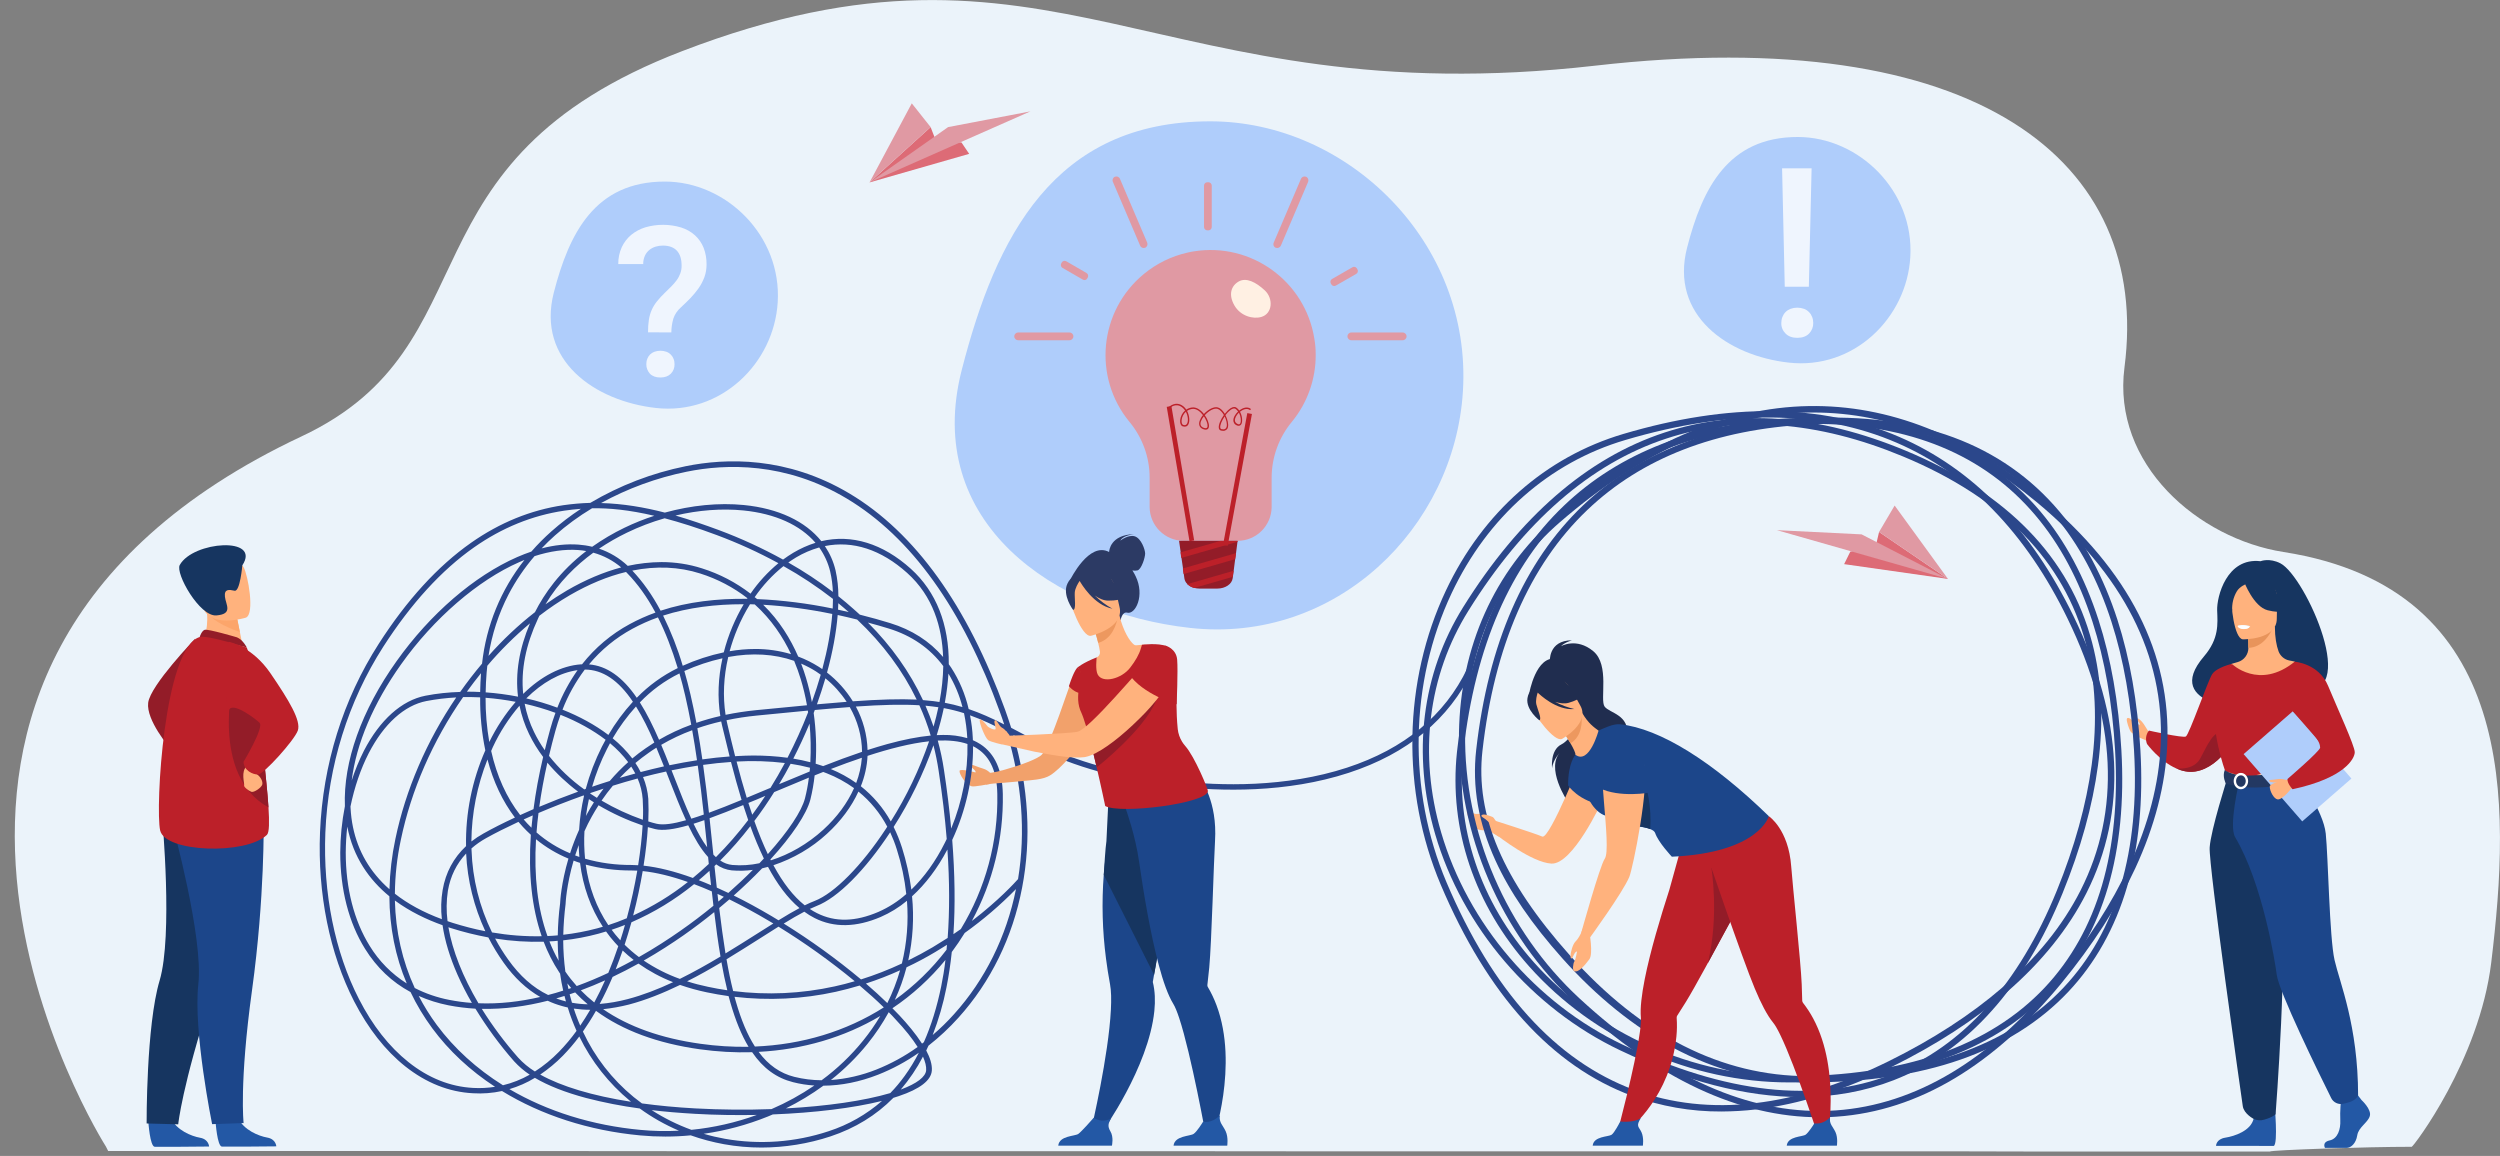 <svg xmlns="http://www.w3.org/2000/svg" xmlns:xlink="http://www.w3.org/1999/xlink" id="_лой_1" viewBox="0 0 2905.3 1343.3" style="enable-background:new 0 0 2905.3 1343.3;"><rect x="0" y="0" width="2905.3" height="1343.3" fill="#808080" stroke="none"/><style>.st0{fill:#EBF3FA;} .st1{fill:#F2A16B;} .st2{fill:#FFB27D;} .st3{fill:#931C28;} .st4{fill:#2358A5;} .st5{fill:#163560;} .st6{fill:#1C468A;} .st7{fill:#BC2029;} .st8{fill:#FCA56B;} .st9{fill:#E8945B;} .st10{fill:#F2CCAA;} .st11{fill:#FFFFFF;} .st12{fill:#233862;} .st13{fill:#AFCDFB;} .st14{fill:#2B478B;} .st15{opacity:0.8;} .st16{fill:#DD6B76;} .st17{fill:#E099A3;} .st18{fill:#202D4F;} .st19{fill:#ED985F;} .st20{fill:#FFF0E3;} .st21{fill:#2C3A64;}</style><title>crisi</title><path class="st0" d="M2802.7 1332.7c-53.6.0-163.6 3.8-164.8 5.5h-277.2l-81.1-.2h-726.5l-212.2-.2H781.8l-233.6-.2H125.7l-2.1-4.2-.2-.3c-.1-.2-.2-.3-.2-.5-.9-1.4-351.5-553.4 227.3-825.5C577 400.7 457.6 188.1 792.8 59.4c432.2-166 550 75.2 1061.1 16.9 443.9-50.7 646.1 110.7 615 350.6-14.7 112.7 85.8 199.1 184.9 214.6 273.4 42.8 263.6 293.2 241.3 477.2C2881.3 1232.1 2804.6 1332.7 2802.7 1332.7z"/><path class="st1" d="M1151.2 898.8c-2.3-2.7-5.4-4.6-8.8-5.6-5.3-1.3-16.6-6.9-15.3-4s7.7 6.3 6.6 8.5c0 0-18.1-5-18.6-1.8s6.4 15.3 14.1 17.9c2.6.9 20.4-2.6 20.4-2.6L1151.2 898.8z"/><path class="st2" d="M1732.8 952.4s-7.1-7.7-16.6-6.5c-4.8.6-11.8-7-11.5-2s7.4 16.4 9.7 18.3c4.7 3.8 15 2.6 15 2.6l12.6 7.8L1732.8 952.4z"/><path class="st3" d="M226.9 742.2s-52.2 54.1-54.7 74.5 25 52.2 25 52.2l29.7-126.7z"/><path class="st4" d="M250.5 1303.4s1.9 28.7 7.4 29.1c.7.0 28.2.0 28.2.0l35-.3s-.3-8.4-10.5-10.2-27.4-8.9-33.6-22.4C270.4 1285.3 250.5 1303.4 250.5 1303.4z"/><path class="st4" d="M172.4 1303.6s1.8 28.7 7.4 29.1c.7.1 28.2.0 28.2.0l35-.3s-.3-8.4-10.5-10.2-27.4-8.9-33.6-22.4C192.4 1285.5 172.4 1303.6 172.4 1303.6z"/><path class="st5" d="M288.6 994.6s-9 58.6-43 162.8c-34 104.1-38.5 149.2-38.5 149.2l-36.7-1s-.6-113.7 15.1-166.1c15.6-52.4 3-188.6 3-188.6L288.6 994.6z"/><path class="st6" d="M306.4 953.8s1.5 88.3-13.5 196.8-9.8 154.5-9.8 154.5l-36.6 1.3s-22.1-108.4-16-162.7-30.3-186.2-30.3-186.2L306.4 953.8z"/><path class="st2" d="M235.1 747.3l19.5 12.8 28.2-5.3c-.4-2.3-2.3-11.7-4-20.2-.1-.5-.2-1-.3-1.5l-2.7-13.5-26.3-11.5-9.8-4.3c0 .2.8 8.1.9 9.2C242.3 733.3 235.1 747.3 235.1 747.3z"/><path class="st3" d="M275.5 740.7c-.5-.2-34-10-37.6-8.8s-5.8 8.2-5.8 8.2l54.6 12.2C286.8 752.4 282.5 743.7 275.5 740.7z"/><path class="st7" d="M186.1 965c5.7 25.8 99.9 28.7 124.1 5.2 2.8-2.7 2.9-15.1 1.8-31.9-2.1-32.7-8.8-82-9.1-107.1-.3-12-1.6-24-4.1-35.8-2.9-14.6-6.9-28.9-12-42.9.0.0-46-14.8-54.7-12.2C190.7 752.4 180.4 939.2 186.1 965z"/><path class="st3" d="M312 938.3c-2.1-32.7-8.8-82-9.1-107.1-.3-12-1.6-24-4.1-35.8l-27.7-4.8C271.1 790.5 244.4 901 312 938.3z"/><path class="st2" d="M297 892.7c-1.1 2.7-.2 5.8 2.1 7.5 4 3 6.5 7.9 5.7 11.5-.9 3.6-9.6 9.5-12.6 8.5s-9.1-5.6-8.5-7.5c.7-1.9-4.2-16.6 3.2-22.3C294.1 884.8 297 892.7 297 892.7z"/><path class="st7" d="M265.7 745.8s27 5 48.6 36.6 35.8 55.2 31.8 66.6-40 51.1-46.2 51.1-16.3-4.5-16.9-14.7c0 0 23.8-39.6 18.8-45.3-2.1-2.4-31.5-26-35.9-14.7C258.7 844.3 265.7 745.8 265.7 745.8z"/><path class="st8" d="M242.4 713.2c5.8 9.8 27.4 18.2 36.3 21.3-.1-.5-.2-1-.3-1.5l-2.7-13.5-26.4-11.5C243.6 707.8 240 709.2 242.4 713.2z"/><path class="st2" d="M285.7 717.8s-42.4 13.3-50.3-13.2-18.7-42.7 8-52.3 35-1.1 39.8 7.1C288 667.7 296.5 713.7 285.7 717.8z"/><path class="st5" d="M281.6 657s-2.6 30.9-9 29.5-12.2-2.3-11.2 7 9.8 20-9.8 21.7-48.1-49-42.7-58.6C224.3 628.8 304 623.1 281.6 657z"/><path class="st2" d="M2497 850.6s-3.6-6-5.8-9.3-6.6-7.4-7.7-6.3 3.4 5.4 3.2 6.9-7.8-3.4-8.6-4.5c-1.6-2.2-6-4.6-6.5-1.8s2.7 11.5 4.1 14 7.6 6.5 10.9 7.7 9.1 4 9.1 4L2497 850.6z"/><path class="st5" d="M2650.2 654.7c-12.9-6.7-23.2-2.5-23.2-2.5-39.4-4.6-51 41.4-50.4 57.2s2.3 32.8-15.3 53.4c-50.9 59.4 55.7 62 55.7 62 .9-47.5 57.8-30.1 55.3-25.3C2745.2 817 2679.5 669.9 2650.2 654.7z"/><path class="st7" d="M2598.4 856c-3 5.7-6.6 11-10.6 16-8.2 10.3-21 22.3-36.9 24.6-7.6 1.1-15.1-.5-21.9-3.6-19.4-8.6-33.9-28.4-33.9-28.4-2.1-5.2-1.3-11.2 2.2-15.6.0.0 39.1 8.8 42.9 6.9s25.5-64.5 30.6-72.4 22.8-12 22.8-12L2598.4 856z"/><path class="st3" d="M2587.8 872c-8.2 10.3-21 22.3-36.9 24.6-7.6 1.1-15.1-.5-21.9-3.6.8.1 20.1 2.5 27.8-11.3 7.9-14.1 16.4-36.4 28.1-29C2589.9 856 2589.6 864 2587.8 872z"/><path class="st4" d="M2744.4 1278.4s11.9 10.9 9.6 18.6-13.1 12.9-14.6 22.4-7.3 14.6-12.5 14.6h-25s-3.9-6.7 5.5-8.7 12.8-13.1 12.3-23.4c-.6-10.3.9-24.1.9-24.1l19.8-4.6L2744.4 1278.4z"/><path class="st4" d="M2643.3 1283s4.3 46.2-.9 48.7l-67.1-.1s0-7.8 10.8-9.5 29.7-8 32.9-22.1C2622.1 1286 2643.3 1283 2643.3 1283z"/><path class="st2" d="M2691.1 951.8c-13.8-31-22.3-39.8-20.6-49.5 1.2-7.2-3.6-133.4-3.6-133.4-1.6-.5-4.9-1-6.7-1.4-5.7-1.2-10.3-5.3-12.3-10.7-2.4-6.6-4.2-16.3-4.2-28.5l-1.8.3-29.7 5.9s.7 9.4.7 18.2v.2c0 7.7-5 14.4-12.4 16.5-3.8 1.1-7 2-7 2s-10.9 31.2-13 63.2 19.9 45.9-.2 109.9C2559.8 1010.1 2698.7 968.9 2691.1 951.8z"/><path class="st9" d="M2612.1 734.7s.7 9.4.7 18.2c16.6-.5 25.4-15.7 29-24.1L2612.1 734.7z"/><path class="st2" d="M2606.5 743s39.4.7 39.4-23.9 5.1-41-20-42.4-30 7.9-32 16.1S2596.3 742.2 2606.5 743z"/><path class="st5" d="M2608 676.2s10.8 28.8 27.3 33 23.7-.2 23.7-.2c-8.2-7.2-13.6-16.9-15.3-27.7C2643.7 681.3 2616.1 662.5 2608 676.2z"/><path class="st5" d="M2610.7 678.5s-8 3-11.3 8.8c-4 6.8-5.8 14.6-5.3 22.5.0.0-8.1-19.5 1-30.6C2604.8 667.5 2610.7 678.5 2610.7 678.5z"/><path class="st0" d="M2615.1 727.8c-2.1 2.3-5.1 3.5-8.1 3.3-2.6-.1-4.9-1.7-6.1-4C2600.9 727.2 2608.9 725.2 2615.1 727.8z"/><path class="st7" d="M2694.9 824.8c.6 10.3.6 20.7.0 31-.7 11.2-12 26.2-13.6 29.9-4 9.3-8.6 10.8-8.6 10.8l-35.2 8.6-12.4 3-39.1-11.7s-17.8-49.7-10.6-77.6c4.1-16.4 10.2-32.3 18.1-47.4.0.0 31.9 31.2 73.4-2.6L2694.9 824.8z"/><path class="st10" d="M2684.6 860.4c-.7 11.2-1.7 21.7-3.3 25.4-4 9.3-8.6 10.8-8.6 10.8l-35.2 8.6-15.3-4.5s51.1-7.7 45.4-51.7L2684.6 860.4z"/><path class="st5" d="M2588.5 904.2s-19.3 60.2-20.6 80.7 37 291.2 38.5 300.7c1.4 8.9 12.5 14.6 12.5 14.6 3.8 1.9 8.3 2.3 12.3 1 10.1-2.8 13.3-6.3 13.3-6.3s15.1-193.1 5.7-262c-5.7-42.6-8.8-85.6-9.4-128.6L2588.5 904.2z"/><path class="st6" d="M2670.5 902.4s29.5 39.6 32.3 66.3 4.3 120.8 10.2 146.9c5.9 26.1 27.4 76.3 27.4 157.7.0.0-2.2 4.7-9.1 7.2-2.6.9-5.3 1.6-8.1 2.2-5.7 1.3-11.6-1.5-14.1-6.7-14.6-29.3-60.9-123.8-63.3-143.4-1.7-13.9-16.3-105.8-48.3-159.7-7.7-13 4.7-64.4 4.7-64.4L2670.5 902.4z"/><path class="st11" d="M2614.2 728.5s-.7 2.9-7.9 2.4c0 0-6-.4-5.9-3.6C2600.5 727.4 2606.4 725.1 2614.2 728.5z"/><path class="st12" d="M2585.4 894.9s7.8 6.1 23.2 6.4c18.4.4 64.1-4.7 64.1-4.7 1.3 3.8 1.9 7.7 1.9 11.7.0.0-55.8 14.1-88.1 2C2586.6 910.3 2582.4 902.5 2585.4 894.9z"/><path class="st11" d="M2604.2 917.2c-4.6.0-8.4-4.3-8.4-9.5s3.8-9.5 8.4-9.5 8.4 4.3 8.4 9.5S2608.8 917.2 2604.2 917.2zm0-16.2c-3.1.0-5.6 3-5.6 6.7s2.5 6.7 5.6 6.7 5.6-3 5.6-6.7S2607.3 901 2604.2 901z"/><rect x="2632.2" y="839.6" transform="matrix(0.754 -0.657 0.657 0.754 71.056 1972.66)" class="st13" width="75.8" height="103.7"/><path class="st2" d="M2659.8 905.9s-22.2 3.4-22.1 8.4 4.6 14 9.1 14.7c5.7.9 17-13.8 17-13.8L2659.8 905.9z"/><path class="st2" d="M2659.3 907.1s-7.4-2.7-12.9-1.6-10.5.3-9.3 2.3 8.6 1.3 9.8 2 1.2.3 1.2.3L2659.3 907.1z"/><path class="st7" d="M2666.8 769s27.9 2 38.7 28 31 69.8 31 77.1-11.4 30-72.3 43.1c0 0-6.3-6.6-5.9-11.9.0.0 38.1-32.7 38-36.5-.2-7.2-6.2-16.8-39.7-50.2C2647.5 809.6 2666.8 769 2666.8 769z"/><path class="st14" d="M885.1 1333.6c-14.7.0-29.4-1.3-43.8-3.9-13.1-2.4-26-5.8-38.6-10.3-19.5 1.9-39.1 1.9-58.5.1-60-5.6-115.1-23.6-160.8-51.6-11 2.4-22.3 3.3-33.6 2.6-28-1.4-54.5-12-78.9-31.3-23.1-18.4-43-43.8-59.3-75.4-28.5-55.5-42.6-125.3-39.7-196.5 3.2-78.8 26.8-154.6 68.3-219.2 32.6-50.8 68.7-90.3 107.2-117.3 33.3-23.4 69.4-38.1 107.3-43.7 10.4-1.5 20.8-2.4 31.3-2.7 34.3-20.3 71.8-34.7 110.8-42.6 46.7-9.5 117.6-11.8 190.7 31.9 75.9 45.4 136.7 130 180.6 251.3 2.5 6.9 4.8 13.9 7 20.8 10.1 5.2 20.9 11.1 33.1 17.6l.8.4c37.9 20.4 97.1 36.8 158.3 43.8 51 5.8 126.8 7.8 198.1-15.5 66.6-21.8 113.7-60.7 139.9-115.6l5.7 2.7c-27 56.6-75.3 96.6-143.6 118.9-72.4 23.7-149.1 21.6-200.8 15.8-62-7-122-23.7-160.6-44.5l-.8-.4c-10-5.4-19.1-10.3-27.5-14.7 17.6 60.9 21.1 120.4 10.1 177.3-11 57.5-36.6 109.7-74 151.1-10.6 11.8-22.3 22.7-34.8 32.5-.8 1.9-1.7 3.7-2.6 5.6 4.4 8.3 7 16.3 6.5 23.3-.8 11.4-13.7 21.4-38.4 29.7-2 .7-4.1 1.4-6.3 2-20.1 20.4-44.5 35.3-73 44.8C939.2 1329.2 912.3 1333.5 885.1 1333.6zM817.8 1317.6c8.1 2.4 16.3 4.3 24.6 5.8 40.3 7.1 81.7 4.1 120.6-8.8 22.8-7.4 43.9-19.4 62-35.2-33.4 8.3-78.4 13.8-126.9 15.7-1.9.8-3.8 1.6-5.7 2.4C868.4 1307.2 843.3 1314 817.8 1317.6zM592 1265.7c43.8 25.7 96.1 42.2 152.7 47.4 14.7 1.4 29.5 1.7 44.3.9-16.1-6.9-31.4-15.5-45.5-25.8-21-2.8-41.9-6.9-62.4-12.2-24.2-6.5-44.1-14.3-59.5-23.4C612.3 1258.3 602.4 1262.6 592 1265.7zM757.3 1290.1c14.5 9.3 30 17 46.2 22.9 26-2.6 51.5-8.4 76-17.3-23.7.4-47.9.1-71.8-1.3C790.2 1293.4 773.3 1292 757.3 1290.1zM746 1282.3c19.3 2.6 40 4.6 62 5.8 29.6 1.6 59.8 1.9 88.6.8 17.4-7.5 34.1-16.7 49.8-27.4-8.4-.5-16.7-1.8-24.9-3.9-19-4.8-34.7-16.1-47.4-34.8-20.3.6-40.6-.6-60.8-3.4-49.3-6.9-89.7-21.9-120.7-44.7-5.1 9-10.3 17-15.2 24.1 13.7 29.5 33.9 55.5 59 76.1C739.5 1277.3 742.7 1279.9 746 1282.3zM956.9 1261.7c-13.7 10-28.3 18.8-43.6 26.4 47.7-2.6 90.9-8.8 121.3-17.8 6.1-6.2 11.6-12.9 16.7-19.9 6.2-8.6 11.7-17.6 16.5-27-14.7 10.3-30.6 18.9-47.3 25.5C999.1 1257.3 977.6 1261.6 956.9 1261.7zM627.8 1248.8c24.7 13.8 60.7 24.6 105.5 31.6l-.9-.8c-24.9-20.5-45.1-46.1-59.2-75.1-5.8 7.9-12.2 15.3-19 22.3C646.1 1235.1 637.2 1242.4 627.8 1248.8zM1072.6 1227.9c-7.1 13.7-15.8 26.5-25.8 38.3 18.6-6.9 29-14.8 29.5-22.5C1076.6 1239.3 1075.3 1234 1072.6 1227.9zM675.1 591.3c-6.9.5-13.5 1.3-19.7 2.2-36.9 5.5-72 19.8-104.5 42.6-37.8 26.5-73.3 65.4-105.5 115.5-40.8 63.6-64.1 138.3-67.3 216-2.8 70.1 11 138.8 39 193.3 15.8 30.9 35.2 55.6 57.6 73.4 23.2 18.5 48.6 28.6 75.2 30 8.5.5 17 0 25.4-1.3-28.8-18.8-53.5-41.7-73-68.1-9.7-13.2-18.2-27.2-25.2-42-21.6-11.6-39.3-28.4-52.9-50.3-18.9-30.3-28.8-68.9-28.8-111.7.1-18.1 1.9-36.2 5.4-54-2-51.6 19.3-111.4 60.1-168.6 39.1-55 90.2-99 140.1-120.9 5.6-2.4 11.1-4.6 16.5-6.4 7.2-8.3 15-16.1 23.2-23.4C651.6 607.9 663.1 599.2 675.1 591.3zM486.6 1157.4c6.1 11.8 13.1 23 21 33.7 20.3 27.4 46.4 51 76.9 70.1 10.9-2.6 21.4-6.8 31.1-12.3-6.7-4.4-12.8-9.7-18.2-15.6-16.7-19-31.7-39.5-44.9-61.1-10.5-.6-21-1.9-31.3-3.9C509.2 1165.9 497.6 1162.3 486.6 1157.4zm395 65c11.4 15.4 25.1 24.9 41.4 29 10.4 2.6 21.1 3.9 31.8 4 18.1-13.3 34.4-28.9 48.5-46.4 7.2-8.9 13.8-18.4 19.7-28.3C981.1 1205.6 933 1219.7 881.6 1222.4zM1032.8 1176.3c-7.1 12.9-15.3 25.2-24.6 36.7-12.6 15.6-26.9 29.7-42.6 42.1 18.1-1.3 35.8-5.4 52.7-12.1 17.1-6.8 33.2-15.6 48.1-26.3-6-9.5-14.6-20.4-25.7-32.1C1038.2 1181.8 1035.6 1179 1032.8 1176.3zM559.9 1172.4c12.5 20 26.6 38.9 42.2 56.6 5.7 6.3 12.3 11.7 19.5 16.2 10.1-6.5 19.5-14.2 27.9-22.8 7.4-7.6 14.3-15.8 20.5-24.4-1.9-4.3-3.7-8.7-5.4-13.1-1.8-4.7-3.4-9.4-4.8-14.1-2.3-.5-4.5-1-6.8-1.7-5.7-1.6-11.2-3.6-16.5-6.1C611.7 1169.3 586 1173 559.9 1172.4zM700.9 1172.8c29.5 20.3 67.3 33.8 113.1 40.2 18.5 2.6 37.2 3.8 55.9 3.5-8.2-13.6-15.1-30.5-21-51-.7-2.6-1.5-5.2-2.2-7.9-8.4-1.2-16.9-2.6-25.3-4.4-10.6-2.2-21-5.1-31.1-8.6-19.6 9.5-39.7 17.6-59.4 22.8C721.1 1169.9 711.1 1171.7 700.9 1172.8zM853.6 1158.4c.5 1.8 1 3.6 1.5 5.3 6.2 21.6 13.5 39 22.2 52.5 54.9-2.2 106-17.7 149.8-45.5-8.6-8.4-18-16.9-28.1-25.4-9.2 2.8-18.5 5.2-27.8 7.3C932.7 1161.1 892.9 1163 853.6 1158.4zm183.5 13.3c2.8 2.8 5.5 5.7 8.2 8.4 9 9.6 18.8 21.2 26.2 32.7l2.1-1.6c8.6-19.3 15.3-41.1 20.2-65 2-9.8 3.7-20 4.9-30.6C1081 1137.2 1060.3 1156.1 1037.1 1171.7zm69-65.5c-1.5 14.5-3.6 28.2-6.2 41.3-3.7 18.9-9.1 37.4-16 55.3 8.8-7.5 17.1-15.6 24.8-24.2 36-39.9 60.9-90.1 72-145.4-18.3 18.7-38.3 35.8-59.6 51-4.6 7.5-9.6 14.8-14.9 22L1106.1 1106.2zM666.8 1172.1c1.1 3.5 2.4 7.1 3.7 10.5 1.2 3.1 2.4 6.2 3.8 9.3 3.8-5.6 7.7-11.7 11.6-18.4C679.5 1173.5 673.1 1173 666.8 1172.1zM664.7 1165.3c6.1 1.1 12.2 1.7 18.3 1.8-5.1-4.3-10-8.9-14.6-13.8-2.1.7-4.2 1.5-6.4 2.2C662.9 1158.8 663.8 1162 664.7 1165.3zM711.9 1135.3c-4.9 11.5-9.9 22-15 31.4 11-.9 21.9-2.8 32.5-5.6 17.5-4.6 35.3-11.5 52.8-19.7-14.2-5.5-27.7-12.8-40.2-21.6C732.5 1125.1 722.4 1130.3 711.9 1135.3zM556 1165.9c24.3 1 48.5-1.9 71.8-7.3-15.9-9.1-30.1-22.4-42.4-39.7-6.7-9.4-12.7-19.3-17.9-29.5-14.6-2.7-29.1-6.3-43.3-10.8l-3.1-1C525.8 1104.8 537.8 1135.1 556 1165.9zM1006.3 1143c8.8 7.6 17.2 15.2 24.9 22.7 6.1-12.2 11-25 14.8-38.1C1033 1133.5 1019.8 1138.6 1006.3 1143zM482 1148.2c12.7 6.5 26.2 11.1 40.2 13.8 8.7 1.7 17.4 2.9 26.2 3.5-6.2-10.6-11.7-21.5-16.7-32.7-8.9-20.2-14.8-39.6-17.4-57.6-18.6-6.6-38-15.9-55.4-28.7C459.8 1082.6 467.5 1116.8 482 1148.2zM675 1150.9c4.9 5 10.1 9.7 15.6 14.1 4.2-7.8 8.5-16.4 12.6-25.7C694.1 1143.4 684.7 1147.3 675 1150.9zM646.4 1160.3c3.7 1.4 7.5 2.5 11.3 3.5-.6-2.1-1.1-4.2-1.7-6.4C652.9 1158.4 649.7 1159.4 646.4 1160.3zm407.1-36.2c-3.4 13-7.9 25.7-13.6 37.9 22.8-16.3 43.1-36 60.1-58.3.2-1.9.4-3.8.5-5.7-4.4 2.8-8.9 5.5-13.5 8.3C1076.1 1112.8 1064.9 1118.8 1053.5 1124.1zM575.4 1090.7c4.5 8.5 9.6 16.7 15.2 24.5 13.4 18.9 28.8 32.6 46.4 41.1 5.9-1.5 11.7-3.2 17.5-5.1-1.5-6.5-2.7-13.1-3.6-19.8l-1.1-1.6c-7.3-11.1-13.3-23-18-35.4C613 1094.9 594.1 1093.7 575.4 1090.7zm276.6 61c39.4 5 79.3 3.1 118-5.4 7.8-1.7 15.6-3.7 23.3-6-28-23.1-57.6-44.3-88.6-63.4-6.9 4.3-14.2 8.9-21.8 13.8-12.1 7.7-25.1 15.9-38.6 24.1C846.5 1127.7 849.1 1140.1 852 1151.7zm-53.5-11.3c8 2.6 16.2 4.7 24.4 6.4 7.4 1.6 14.8 2.9 22.3 4-2.5-10.3-4.8-21.2-6.8-32.5C825.5 1126 812.1 1133.6 798.5 1140.4zM659.3 1142.8c.4 2.2.9 4.4 1.3 6.5l3.2-1.1C662.3 1146.4 660.8 1144.6 659.3 1142.8zM657 1129.1c4 5.9 8.5 11.5 13.2 16.8 12.7-4.6 25-9.8 36.7-15.3 4-9.6 7.9-19.9 11.6-31-1.3-1.4-2.6-2.8-3.9-4.2-3.7-4.1-7.1-8.4-10.3-12.9-3 .9-6 1.8-8.9 2.6-13.4 3.6-27.1 6.2-40.9 7.7C654.6 1104.9 655.4 1117.1 657 1129.1zM403.6 960.6c-1.2 10-1.7 20.1-1.8 30.2.0 41.6 9.6 79.1 27.8 108.4 10.8 17.7 25.5 32.6 43.1 43.7-13.3-31.4-20-65.4-20.2-101.3C429.3 1022.6 410.5 996.4 403.6 960.6zm507.2 112.7c31.4 19.5 61.4 41.2 89.8 64.9 16.2-5.1 32.1-11.3 47.5-18.5 5.8-23.8 7.8-48.4 5.9-72.9-9.2 7.7-19.5 14-30.5 18.8-28.4 12.2-54.3 12.7-76.8 1.3-4.2-2.1-8.2-4.6-12-7.4C927.3 1063.4 919.3 1068 910.8 1073.3zm-162.7 43c13.1 8.8 27.2 16 42 21.3 16.1-8 32-16.9 47.2-26-2.8-16.4-5.2-33.7-7.3-51.6-11.6 9.4-23.5 18.4-35.6 26.9C781.5 1095.9 765.9 1106.1 748.1 1116.3zm-24.5-11.7c-2.7 7.7-5.4 15-8.1 21.9 7.2-3.6 14.2-7.2 20.9-10.9C731.9 1112.1 727.7 1108.5 723.6 1104.6zM638.5 1094c3 7.7 6.6 15.3 10.7 22.5-.7-7.6-1-15.3-1.1-23.2C645 1093.7 641.8 1093.9 638.5 1094zM1059.9 1041.6c2.5 24.9 1 50.1-4.4 74.5 9.6-4.7 19.1-9.8 28.4-15.3 6-3.6 11.8-7.2 17.4-10.8 2.3-31.2 2.3-65.5-.3-102.8C1089.5 1009 1075.5 1027.5 1059.9 1041.6zM725.9 1097.9c5.2 5.1 10.7 9.9 16.6 14.3 18.6-10.5 34.9-21.2 48.2-30.5 13.5-9.4 26.3-19.2 38.4-29.1-.7-5.5-1.3-11.1-1.9-16.7-7.1-3.1-13.9-5.9-20.6-8.4-22.1 18-46.6 32.9-72.8 44.3C731.2 1080.9 728.6 1089.7 725.9 1097.9zm109.9-42.7c2.2 18.3 4.6 36 7.3 52.8 12.7-7.7 24.9-15.4 36.4-22.7 6.6-4.2 13-8.3 19.2-12.1l-5.1-3c-15.8-9.4-31.2-17.7-46-25C843.7 1048.6 839.7 1052 835.8 1055.2zM1107.4 1093.6zM710.8 1080.5c2.7 3.7 5.6 7.3 8.7 10.7.5.5.9 1 1.4 1.6 1.9-5.8 3.7-11.7 5.4-17.9C721.2 1076.9 716 1078.8 710.8 1080.5zM571.8 1083.6c19.1 3.3 38.4 4.8 57.7 4.4-11.5-33.3-15.7-72.6-12.6-117.9-3.2-2.9-6.2-5.9-9.1-9-1.8-1.9-3.5-3.9-5.3-6-14.4 6.7-27.1 13.1-37.5 18.9-6.1 3.4-11.9 7.4-17.1 12 0 .7.0 1.4.1 2.1C549.1 1021.3 557.2 1053.8 571.8 1083.6zm51.1-108.3c-2.5 43.2 1.9 80.7 13.3 112.5 4-.2 8-.4 12-.8.2-12.4 1.1-24.8 2.7-37.1.1-2.4 1.2-23.4 9.7-52.1C647 992.2 634.3 984.6 622.9 975.3zM666.6 1000.1c-8.4 28.8-9.3 49.8-9.3 50.1v.3c-1.5 11.9-2.4 23.8-2.7 35.8 13.2-1.5 26.4-4 39.2-7.4 2.3-.6 4.5-1.3 6.8-1.9-14.1-21.5-23.2-46.8-26.5-74.2C671.5 1002 669 1001.1 666.6 1000.1zm440-24c3.1 39.7 3.6 76.2 1.4 109.5 2.9-2 5.8-4 8.6-5.9 28.7-47.2 43.5-101.6 42.4-156.9-.4-25.6-8-42.8-23.1-52.7-1.6-1.1-3.4-2.1-5.1-2.9C1131.1 903.2 1122.5 942.1 1106.6 976.1zm-586.5 94.4c2 .7 4 1.3 6 2 12.5 3.9 25.1 7.2 37.9 9.7-13.2-28.4-20.8-59-22.3-90.3-11.2 11.9-18.3 26.4-21.2 43.3C518.7 1047 518.6 1058.8 520.1 1070.5zM680.7 1004.8c3.6 26.1 12.5 50 26.2 70.3 7.2-2.3 14.4-5 21.5-8 5.2-19.1 9.2-37.9 12.2-55.3-2.4-.1-4.6-.2-6.9-.2C715.8 1011.7 698 1009.4 680.7 1004.8zm449.9-144.6c3.1 1.3 6 2.9 8.8 4.7 16.8 10.9 25.5 30.4 26 57.9.9 51.5-11.5 102.3-36 147.5 31.4-24 50.3-44.9 53.7-48.7 9-55 4.6-112.4-13.3-171.2-15.6-8-29.1-14.3-42.5-19.1 1.7 8.7 2.8 17.5 3.2 26.3C1130.5 858.5 1130.5 859.3 1130.6 860.2zM852.7 1040.7c14.3 7 29 15.1 44.1 24 2.7 1.6 5.3 3.1 7.9 4.8 8.7-5.4 16.9-10.2 24.4-14.2-14.1-11.8-26.1-28.3-36.6-47.9-2.3.6-4.5 1.2-6.8 1.7C875.5 1019.7 864.4 1030.3 852.7 1040.7zM941.1 1056.3c2.7 1.8 5.5 3.5 8.4 4.9 21.1 10.6 44.4 10.1 71.4-1.5 11.8-5.2 22.7-12.2 32.3-20.7-1.9-17.6-5.6-35-11-51.9-2.1-6.8-4.7-13.4-7.7-19.9-29.1 44.2-61 76.2-85.4 85.6C946.5 1053.9 943.9 1055 941.1 1056.3zm-482.2-17.7c15 11.8 33.3 21.7 54.6 29.6-1.3-11.3-1-22.7.9-33.9 3.5-20.4 12.7-37.4 27.2-51C540.9 945 548.6 907 564 872c-4.2-20.3-6.2-40.9-6-61.6-6.7-.3-13.3-.4-19.8-.3-35.4 50.9-60.4 108.3-72.4 166C461.4 996.7 459.1 1017.6 458.9 1038.6zm288-26.3c-2.8 16.4-6.4 33.8-11.1 51.6 22.7-10.4 44.1-23.4 63.6-38.9C780.1 1018.2 762.5 1013.9 746.9 1012.3zM898.8 1005.5c11.2 20.7 23.2 36.1 36.4 46.6 4.1-2 7.9-3.8 11.5-5.1 23-8.9 54.7-41 82.8-83.8l1.6-2.5c-8.3-15.7-19.6-29.6-33.5-40.8-8 17.6-20.5 34.4-36.6 49.1C943.2 985.4 921.9 997.8 898.8 1005.5zm-65 33.3c.3 3 .7 5.9 1 8.9 2.2-1.8 4.3-3.6 6.4-5.5C838.8 1041.1 836.3 1040 833.8 1038.8zM833 1031.5c4.4 2 8.9 4 13.4 6.2 10.2-9 19.8-18 28.5-26.8-8.1 1.1-16.3 1.3-24.5.6-6.5-.7-12.8-3.1-18.1-7l-2 2C831.3 1015 832.2 1023.3 833 1031.5zM1038.5 961c3.9 7.8 7.1 15.9 9.8 24.3 5 15.8 8.6 32.1 10.8 48.5 14.9-14.4 28.2-32.8 39-54.5.7-1.4 1.4-2.9 2.1-4.3-2-25.2-5.2-51.6-9.4-79.3-1.5-10-3.5-19.8-6-29.6C1073 899.4 1057.5 931.3 1038.5 961zM407.3 937.2c0 .6.0 1.2.1 1.9 1.6 30.2 11.6 56.6 29.7 78.4 4.7 5.7 9.9 11 15.5 15.9.5-19.7 2.8-39.2 6.9-58.5 11.9-57.1 36.3-113.8 70.7-164.4-11.6.6-23.2 2-34.7 4.2-25.6 5-49.4 26.5-67 60.6C419.1 893.6 411.9 914.9 407.3 937.2zM812.1 1022.9c4.7 1.8 9.4 3.7 14.2 5.8-.6-5.5-1.2-11.1-1.8-16.7C820.5 1015.7 816.3 1019.3 812.1 1022.9zM747.9 1006c16.9 1.8 36.2 6.6 57.3 14.3 5.9-4.9 11.8-10 17.5-15.4l1-.9c-.3-2.7-.5-5.3-.8-8-8.5-9.3-16-22.1-23.1-36.9-16.3 4.7-29.5 6.6-38.4 4.4-2.6-.6-5.5-1.4-8.5-2.3C752.1 974.6 750.5 989.7 747.9 1006zm89.1-6c4.2 2.9 9 4.7 14.1 5.2 10.5.9 21.1.2 31.4-2 1.8-1.9 3.5-3.7 5.2-5.5-5.9-12.3-11.1-24.8-15.7-37.6-10.8 14-22.5 27.4-35 39.9zM679.9 997.9c17.5 5 35.6 7.4 53.8 7.3 2.6.0 5.2.1 7.9.3 2.7-17 4.4-32.7 5.2-46.2-17.8-6.1-35-13.9-51.2-23.5-2.7 4.3-5.4 8.7-7.9 13.2-3.2 5.7-6 11.4-8.5 17C678.6 976.6 678.9 987.3 679.9 997.9zM895.3 998.8l.5 1c21.4-6.7 42.8-19 61-35.6 15.9-14.5 28.1-31.1 35.7-48.3-9.8-7-20.4-12.8-31.6-17.2-1.4-.6-2.8-1.1-4.2-1.6-3.3 1.3-6.7 2.7-10 4-1 9.5-2.7 19-5 28.3C937.4 945.8 920.6 971.1 895.3 998.8zM829.1 993.3c1 1 1.9 1.9 2.9 2.8 13.4-13.5 26-27.9 37.5-43.1-2-5.7-3.9-11.5-5.8-17.4-13.8 5.7-27 10.9-39.1 15.3 1.5 13.5 2.8 27 4.2 40.4C829 992 829 992.7 829.1 993.3zM668.4 994.1c1.6.6 3.3 1.2 4.9 1.8-.4-4.6-.7-9.2-.8-13.8C671.1 986.2 669.7 990.2 668.4 994.1zm208.2-40c2.5 7 5.1 13.9 7.8 20.5 2.6 6.3 5.2 12.3 7.9 18 23.9-26.6 39.4-50 43.2-64.9 2-7.9 3.5-15.9 4.5-24-13.7 5.6-27.3 11.3-40.3 16.8C892.4 932.2 884.7 943.4 876.6 954.1zM623.5 967.4c11.6 10.1 24.8 18.3 39 24.2 3-9.3 6.5-18.4 10.5-27.3.8-13.3 2.7-26.5 5.7-39.5l-.6-.4c-18.4 6.6-36.1 13.5-52.3 20.4C624.8 952.6 624 960.1 623.5 967.4zM806 957.3c5 10.4 10.2 19.8 15.8 27.3-1.1-10.5-2.2-21-3.3-31.5C814.2 954.7 810 956 806 957.3zM566.5 882.6c-12 30.3-18.4 62.6-18.7 95.3 4.5-3.5 9.2-6.6 14.1-9.3 10.1-5.7 22.5-12 36.5-18.5-14.4-19-25.1-41.6-31.9-67.5zm523.3-22c3.1 11.2 5.5 22.6 7.2 34.1 3.6 23.6 6.4 46.4 8.4 68.2 12.9-31.4 19.6-66.2 18.9-98.3C1114.5 861.2 1102.8 860.1 1089.8 860.6zM608.6 952.3c1.3 1.5 2.6 3 3.9 4.4 1.7 1.8 3.3 3.5 5.1 5.2.4-4.7.9-9.4 1.5-14.3C615.5 949.3 612 950.9 608.6 952.3zM753.4 954.6c3.5 1.1 6.7 2 9.7 2.7 7.6 1.8 19.4.1 34.1-4.1-6.7-14.7-13.1-31-19.6-47.6-1.2-3-2.4-6-3.5-9-9.3 2-18.3 4.2-26.8 6.4 3.4 8.1 5.4 16.6 6.1 25.3C753.8 937.1 753.8 945.9 753.4 954.6zm247-40.9c14.2 11.2 26 25.1 34.8 40.9 18.4-29.2 33.3-60.5 44.5-93.1-21.5 2.3-46 8.6-71.5 16.9C1007.6 890.5 1004.9 902.5 1000.4 913.7zM699.1 930.4c15.2 9 31.3 16.4 48 22.3.4-8 .3-15.9-.2-23.9-.6-8.3-2.6-16.5-5.9-24.1-9.7 2.6-19.3 5.4-28.8 8.4C707.6 918.6 703.2 924.4 699.1 930.4zM780.4 895.2l3.2 8.1c6.6 16.9 13 33.4 19.8 48.1 4.6-1.4 9.5-3 14.5-4.8-2.1-19-4.3-38.1-7-56.9C800.5 891.4 790.2 893.2 780.4 895.2zm-96 33.5c-1.4 6.5-2.6 13.1-3.5 19.6.4-.8.9-1.6 1.3-2.4 2.5-4.6 5.2-9.1 8-13.5C688.2 931.2 686.3 930 684.4 928.7zm-113.6-56c6.5 29 17.8 54.1 33.7 74.5 5-2.3 10.2-4.6 15.5-6.9 2.5-19.3 6.2-39.5 11.2-60.6-6.3-8.3-11.7-17.2-16.3-26.6-5.1-10.5-8.8-21.6-11.2-33-12.5 14.6-22.9 30.8-31 48.2C572 869.9 571.3 871.3 570.8 872.7zm298.9 60.4c1.4 4.6 2.9 9.2 4.5 13.7 5.2-7.1 10.3-14.4 15.2-21.9C882.6 927.8 876.1 930.6 869.7 933.1zm-52.6-44.2c2.6 18.4 4.8 37 6.8 55.6 11.8-4.3 24.6-9.4 37.9-14.9-4.4-14.3-8.4-29.1-12.3-44.1C838.7 886.2 827.8 887.4 817.1 888.9zM636.1 886.3c-4 17.8-7.1 34.9-9.4 51.3 14.2-6 29.3-11.9 45.1-17.6C658.7 910.2 646.7 898.9 636.1 886.3zM685.9 922.2c2.6 1.7 5.2 3.4 7.8 5 2.5-3.6 5-7.2 7.7-10.7-5.1 1.7-10.2 3.4-15.3 5.1C685.9 921.9 685.9 922 685.9 922.2zM856 885c3.6 14 7.5 28.2 11.8 42.1 8.4-3.5 17-7.1 25.6-10.7l2-.8c5.8-9.3 11.4-19 16.7-28.9C893.5 884.5 874.7 883.9 856 885zM638 878.4c11.8 14.9 25.6 28 41 39l1.7-.6c4.6-17 10.9-33.4 18.8-49.1 1.4-2.7 2.8-5.4 4.3-8-14.7-11.2-32.5-21.1-52.4-29-2.2 6.1-4.2 12.3-6 18.8C642.7 859.3 640.2 869 638 878.4zM708.9 863.7c-1.2 2.3-2.5 4.6-3.6 6.9-7.1 14-12.9 28.6-17.2 43.7 6.8-2.3 13.6-4.6 20.5-6.7 6.6-7.8 13.8-15.1 21.4-21.9C723.8 877.5 716.7 870.2 708.9 863.7zm209.9 23.9c-4.3 8.1-8.7 16-13.4 23.7 11.6-4.9 23.5-9.8 35.5-14.7.2-1.4.3-2.9.4-4.4C933.8 890.3 926.3 888.7 918.8 887.6zM965.5 893.7c10.4 4.3 20.3 9.7 29.5 16.2 3.6-9.4 5.8-19.3 6.6-29.3C989.7 884.6 977.6 889 965.5 893.7zm-356-243c-1.9.8-3.9 1.6-5.9 2.5-48.2 21.1-99.6 65.5-137.4 118.7-32.3 45.4-52.2 92.3-57.5 135.2 3.8-11.9 8.6-23.5 14.2-34.6 18.5-35.8 43.9-58.6 71.5-64 13.3-2.6 26.8-4 40.4-4.4 8.1-11.5 16.6-22.5 25.4-32.9C565 727 582.1 685.3 609.5 650.7zM733.6 890.9c-4.7 4.2-9.1 8.5-13.4 13.1 6-1.8 12-3.5 18.1-5.1C736.8 896.2 735.3 893.5 733.6 890.9zM738.4 886.7c2.3 3.4 4.3 6.9 6.1 10.5 9.2-2.4 18.2-4.6 27.1-6.6-2.9-7.3-5.8-14.6-8.8-21.7-3.1 1.9-6.1 3.9-9 6C748.5 878.6 743.4 882.5 738.4 886.7zM947.9 887.5c3 .9 5.9 1.8 8.7 2.8 15.2-6 30.4-11.6 45.2-16.6-.2-18.3-5.2-36.2-14.3-52-12.4.9-25.8 2.1-40.6 3.4l-1.3 3.5C948.3 848.1 949.1 867.8 947.9 887.5zM768.4 865.6c3.3 7.8 6.5 15.7 9.6 23.7 10.9-2.3 21.6-4.2 32-5.8-1.7-11.8-3.5-23.4-5.6-34.9C791.9 853.2 779.9 858.9 768.4 865.6zm153.5 16c6.8 1.1 13.4 2.5 19.8 4.2.8-15 .5-30-.9-44.9C935 854.8 928.7 868.4 921.9 881.6zM810.4 846.3c2.1 11.9 4.1 24 5.8 36.2 10.9-1.5 21.4-2.7 31.7-3.4-3-12-5.9-24-8.8-36.1-.4-1.5-.7-3.1-1-4.6C828.8 840.5 819.5 843.2 810.4 846.3zM712 858c8.5 6.9 16.1 14.7 22.8 23.4 5-4.2 10.1-8.1 15.5-11.8 3.3-2.3 6.7-4.5 10.1-6.7-6.5-15.1-13.5-29.4-21.3-41.9C728.8 832.4 719.7 844.8 712 858zm163.4 20c13.3.0 26.6.8 39.8 2.6 8.9-17.2 16.9-34.8 23.9-52.8-.1-.7-.2-1.3-.3-2-17.9 1.7-37.6 3.6-59.6 5.8-11.7 1.2-23.4 2.9-34.9 5.4.3 1.5.6 3 1 4.6 2.8 12 5.8 24.5 9 37.2l2.8-.2C863.3 878.2 869.4 878.1 875.4 878zM609.7 817.8c2.2 11.3 5.8 22.4 10.9 32.8 3.6 7.4 7.7 14.5 12.5 21.2 1.9-7.9 4-15.9 6.2-24 1.8-6.7 3.9-13.1 6.2-19.4C633.8 824.1 621.8 820.6 609.7 817.8zM994.6 821.1c8.4 15.5 13.1 32.8 13.6 50.5 7.8-2.5 15.4-4.8 22.9-6.9 18.9-5.2 35.8-8.5 50.5-9.9-3.6-12-8-23.8-13.2-35.2C1048.5 818.4 1025 819 994.6 821.1zM564.3 810.9c-.1 17.2 1.4 34.4 4.3 51.4 8.2-16.8 18.5-32.5 30.7-46.7C587.8 813.4 576.1 811.8 564.3 810.9zM743.6 816.3c8.2 12.9 15.5 27.8 22.3 43.4 11.9-6.9 24.4-12.8 37.4-17.5-2.1-11.4-4.5-22.7-7-33.7-2.1-9-4.3-17.6-6.7-25.9C772.3 791.1 756.8 802.5 743.6 816.3zM1096 854.1c9.5-.2 19 1.1 28.1 3.7-.5-9.8-1.8-19.4-3.8-29-7.7-2.5-15.5-4.4-23.5-5.9-2.2 10.3-4.9 20.8-8.2 31.4C1091.1 854.2 1093.6 854.1 1096 854.1zM653.7 824.7c19.7 7.8 37.9 17.7 53.3 29.4 8.1-13.8 17.7-26.8 28.5-38.6-16.8-25.1-35.2-37.3-55.9-37.4-10.7 14.3-19.5 30-25.9 46.6zM1075.5 820.1c3.5 8 6.6 16.1 9.4 24.3 2.2-7.6 4-15.1 5.6-22.5C1085.7 821.2 1080.7 820.6 1075.5 820.1zM1125.7 824c13.3 4.5 26.5 10.4 41.3 17.9-1.6-4.8-3.2-9.7-5-14.5-43.4-119.9-103.2-203.3-177.9-248-71.3-42.7-140.6-40.5-186.2-31.2-34.8 7.1-68.3 19.3-99.4 36.4 25.5.7 50.2 4.9 74.1 11.1 30.9-8.5 62.7-11.7 91.9-8.8 40.3 4 71.4 18.9 90 42 35.2-8.3 71.3 2.6 104.1 32.2 29.4 26.6 44.3 64.4 44 110.8 1 1.3 1.9 2.7 2.8 4C1114.9 790.6 1121.8 806.9 1125.7 824zM795.3 779.8c2.5 8.7 4.9 17.7 7.1 27.2 2.5 10.8 4.8 21.8 6.9 33 9.1-3.1 18.4-5.8 27.8-7.9-3.4-21.4-2.6-44.3 2.5-67.1C824.3 768.4 809.5 773.4 795.3 779.8zm51-16.3c-5.4 22.9-6.4 45.8-3.1 67.2 11.7-2.4 23.5-4.2 35.4-5.4 21.8-2.2 41.4-4.1 59.2-5.7-1.8-10.2-4.2-20.3-7.2-30.2-2.2-7.3-4.8-14.4-7.7-21.4C899.8 759.9 873.9 758.4 846.3 763.5zM611.6 811.6c12.3 2.8 24.3 6.4 36.1 10.8 6-15.4 14-30.1 23.5-43.6C650.7 781.6 630.1 793.2 611.6 811.6zM1098 816.7c6.9 1.3 13.8 3 20.5 5-3.5-13.7-9-26.8-16.3-38.9-.7 11-2 21.9-4 32.7C1098.1 815.9 1098.1 816.3 1098 816.7zM959.2 788.3c-2.9 10-6.2 20-9.8 30.2 12.4-1.1 23.9-2.1 34.5-2.9C977.1 805.3 968.8 796 959.2 788.3zM931 771.2c2.2 5.6 4 11.1 5.6 16.3 2.8 9.3 5.1 18.8 6.9 28.4 3.8-10.7 7.3-21.3 10.3-31.8-1.8-1.3-3.7-2.6-5.5-3.8C942.8 776.8 937 773.8 931 771.2zm141.6 42.4c4.2.3 8.3.7 12.2 1.2 2.4.3 4.7.6 7 1l.2-1.3c2.5-13.3 3.9-26.9 4.2-40.4-15.5-20.8-36.8-35.5-63.5-43.7-7.4-2.3-15.5-4.6-24.1-6.9C1035.9 750.8 1057.3 780.9 1072.6 813.6zm-111.5-32c11.9 9.2 22.1 20.6 30 33.4 30.9-2.2 54.4-2.9 74.2-2-16.3-33.8-39.3-64.8-69.2-93-7.3-1.8-14.8-3.6-22.6-5.3C971.8 735.2 967.6 758 961.1 781.6zm-276.6-9.5c20.6 1.7 38.9 14.5 55.5 38.8 13.8-14.2 29.9-25.8 47.6-34.5-6.7-22.1-14.3-41.7-23-58.9-10.3 3.6-20.2 8.1-29.8 13.3C715.6 741.2 698.5 755.2 684.5 772.1zM564.4 804.6c12.6.9 25.2 2.6 37.6 5-3.3-27 1.3-55.5 13.9-85.2-17.9 15-34.5 31.5-49.6 49.3-.3 2.7-.5 5.4-.8 8.1C564.9 789.5 564.5 797.1 564.4 804.6zm62.4-89c-.5 1.1-1.1 2.3-1.6 3.4-14.3 30.6-20 59.8-17.2 87.4 20.8-20.5 44.3-32.8 67.5-34.4h.9c15.1-19.2 33.9-35.1 55.4-46.7 9.6-5.2 19.6-9.7 29.9-13.4-9.7-18.1-20.7-33.4-33.1-46.1l-1.1-1.1c-21.3 5.1-43.2 14.2-65.3 27C649.9 698.9 638.1 706.9 626.8 715.6zM543.6 803.8c4.8.0 9.6.1 14.4.4.1-7.2.5-14.5 1-21.9-5.6 7-11.1 14.1-16.4 21.5h1zm384-40.8c8.4 3.1 16.5 7.2 24.1 12 1.3.8 2.6 1.7 3.9 2.6 6.1-22.8 10.1-44.6 11.6-64.1-26.5-5.5-53.3-9.1-80.3-10.7C905.9 721.4 918.8 742.7 927.6 763zm-157-47.6c9.2 18.7 16.9 38.2 22.8 58.3 15.3-6.9 31.3-12.1 47.7-15.6 2.6-10.2 6-20.3 10.1-30 3.8-8.9 8.1-17.6 13.1-25.9h-1C831.8 702.2 800.1 705.9 770.6 715.4zM999.2 714.3c12.9 3.2 24.7 6.6 35.2 9.8 25.1 7.7 45.8 20.9 61.6 39.4-1.2-34.3-11.5-70.5-41.8-97.7S991 628 958.6 634.6c5.8 8.6 10 18.1 12.4 28.2 2.2 9.9 3.3 20 3.3 30.1 6 4.8 12 9.8 17.9 15.1C994.6 710.1 997 712.2 999.2 714.3zm-378-68c-11.7 13.6-21.9 28.6-30.2 44.5-11.6 22.4-19.4 46.5-23.3 71.4 16.4-18.5 34.5-35.6 54-50.8 10.7-21.2 28.8-47.4 59.6-71-3.1-.6-6.3-1-9.5-1.2C656.2 638.1 639.2 640.5 621.2 646.3zM877.5 754.2c14.2-.1 28.3 2 41.8 6-9.3-19.8-22.8-40.3-42.2-57.8l-5.5-.2c-5.6 9-10.5 18.5-14.6 28.3-3.6 8.5-6.6 17.3-9.1 26.3C857.7 755.1 867.7 754.2 877.5 754.2zm96.4-45.7c4.2.9 8.4 1.8 12.4 2.8-4-3.5-8-7-12.1-10.3C974.2 703.4 974.1 705.9 973.9 708.5zM734.8 663.1c12.3 13 23.2 28.4 32.9 46.6 31.9-10.5 66.4-14.2 100.5-13.8l.4-.7c-16.4-12.7-34.9-22.4-54.8-28.7C789.2 658.6 762.5 657.5 734.8 663.1zm145 33.1c29.6 1.3 59 5 87.9 11 .2-3.8.3-7.6.3-11.2-18.2-14.1-37.4-26.9-57.5-38.1-12.9 10.3-24.1 22.5-33.5 36.1C878.1 694.7 878.9 695.4 879.8 696.2zM689.5 642.3c-20.1 14.7-40.2 34.2-55.6 60 8.2-5.8 16.6-11.2 25.1-16.2 21.2-12.3 42.3-21.2 62.9-26.7C712.5 651.5 701.5 645.6 689.5 642.3zM768.7 653.2c16 0 31.9 2.4 47.1 7.3 20.4 6.4 39.5 16.4 56.4 29.4 9.1-13.2 20-25.1 32.4-35.4-23.1-12.6-47-23.5-71.7-32.7-22.7-8.5-42.7-14.8-60.5-19.5-15.1 4.3-29.7 9.9-43.8 16.7-11.2 5.4-22.1 11.7-32.4 18.6 12.4 4.2 23.8 11 33.3 20C742.3 654.8 755.5 653.3 768.7 653.2zm147.4.5c18 10.2 35.3 21.6 51.8 34.2-.3-7.9-1.3-15.8-3.1-23.6-2.4-10.1-6.8-19.7-12.8-28.1-9.4 2.7-18.3 6.5-26.7 11.5C922.2 649.6 919.1 651.6 916.1 653.7zM785 599.1c17.1 5 33.8 10.8 50.1 16.8 25.8 9.6 50.8 21.1 74.9 34.4 3.9-2.9 7.9-5.5 12-8 8.1-4.8 16.7-8.7 25.7-11.5-17.7-20.6-46.7-33.9-83.8-37.6C838.8 590.7 811.7 592.8 785 599.1zM688 590.7c-15.3 9.2-29.7 19.7-43 31.5-5.5 4.9-10.7 9.9-15.6 15.1 15-3.9 29.4-5.4 42.9-4.4 5.3.4 10.6 1.2 15.9 2.5 11.9-8.4 24.4-15.8 37.5-22.1 11.2-5.4 22.8-10.1 34.7-13.9C730.8 592.5 707.6 590.3 688 590.7z"/><path class="st13" d="M643.6 340c17.8-69 47.8-129 129-129 71.3.0 135.9 62.8 131.2 140.2-4.3 71.1-66.1 131.4-141.7 122.9-70.8-8-138.8-55.1-118.5-134.1z"/><g class="st15"><path class="st11" d="M753.1 386.2c-.1-4.9.3-9.9 1-14.7 1.2-7.8 4.4-15.2 9.4-21.3 2.8-3.5 5.8-6.8 9.1-9.9 2.7-2.6 5.2-5.1 7.6-7.5 2.3-2.2 4.3-4.7 6.2-7.2 1.8-2.4 3.2-5.1 4.2-7.9 1.1-3 1.6-6.1 1.5-9.3.0-7.5-1.9-13.2-5.5-17.1-3.7-3.9-9.1-5.9-16.3-5.9-2.8.0-5.6.4-8.3 1.2-2.7.8-5.1 2.1-7.3 3.8-2.2 1.8-4 4.1-5.2 6.7-1.4 3.1-2.1 6.4-2 9.8h-29c-.1-6.8 1.3-13.5 4.1-19.7 2.6-5.5 6.3-10.4 11-14.3 4.8-3.9 10.4-6.9 16.3-8.7 13.7-4 28.2-3.9 41.8.2 5.9 1.9 11.4 4.9 16 9.1 4.4 4 7.8 9 10 14.5 2.4 6.2 3.5 12.8 3.4 19.4.0 5-.8 10-2.5 14.7-1.7 4.5-3.9 8.8-6.7 12.8-2.9 4.1-6.1 7.9-9.5 11.5-3.6 3.7-7.3 7.3-11.1 10.8-4 3.5-7.1 8-8.8 13.1-1.5 5.2-2.3 10.6-2.3 16L753.1 386.2zm-2 37.1c0-2.1.3-4.2 1.1-6.2 1.4-3.9 4.4-6.9 8.3-8.3 4.5-1.6 9.5-1.6 14 0 1.9.7 3.7 1.9 5.1 3.3 1.4 1.4 2.5 3.1 3.2 5 .8 2 1.1 4.1 1.1 6.2.1 4.1-1.4 8.1-4.3 11s-6.9 4.4-12.2 4.4c-5.2.0-9.3-1.5-12.1-4.4C752.6 431.3 751 427.3 751.1 423.3z"/></g><polygon class="st16" points="1126.3,178.8 1010.5,212 1081.5,147.7 1087.9,164.3 1117.3,165.5"/><polygon class="st17" points="1010.5,212 1101.8,147.7 1197.5,129.4"/><polygon class="st17" points="1081.5,147.7 1010.5,212 1059.6,120.1"/><polygon class="st16" points="2143.1,655.6 2263.8,672.8 2183.7,618.2 2179.6,635.7 2150.3,641"/><polygon class="st17" points="2263.8,672.8 2163.4,621 2064.9,616.1"/><polygon class="st17" points="2183.7,618.2 2263.8,672.8 2201.8,587.5"/><path class="st14" d="M2079.3 1255.8c-113.3.0-225.6-50-300.3-133.7-64-71.7-93.6-160.6-83.4-250.3l1.5.2-1.5-.2c13.9-122.7 55.4-217.8 123.3-282.6 64.4-61.5 152-95.5 260.4-101 126.9-6.5 224.5 29.7 290.2 107.4 28.7 34 51.3 76.2 67.1 125.3 14.4 44.7 23.4 95.5 26.6 151 3.4 58.6-1.8 111.8-15.4 158.2-13.9 47.4-36.7 88.1-67.8 121.1C2314.3 1220.6 2213.2 1255.8 2079.3 1255.8zM2107.6 490.5c-9.2.0-18.7.2-28.3.7-107.7 5.5-194.7 39.2-258.5 100.2-67.3 64.3-108.5 158.8-122.3 280.8-10.1 88.8 19.3 176.9 82.7 247.9 74.2 83.1 185.6 132.7 298.1 132.7 133.1.0 233.4-34.9 298.3-103.6 30.8-32.6 53.4-72.9 67.1-119.8 13.5-46.1 18.7-99 15.3-157.2-3.2-55.2-12.1-105.7-26.4-150.2-15.7-48.8-38.1-90.6-66.6-124.3C2307 526.4 2219.8 490.5 2107.6 490.5z"/><path class="st14" d="M2079.3 1257.9c-113.9.0-226.8-50.2-301.9-134.4-63.9-71.6-93.8-160.2-84.2-249.8l.5-4.2c14.2-122.2 55.8-217 123.7-281.8 64.7-61.8 152.8-96 261.8-101.6 127.6-6.5 225.8 29.9 291.9 108.2 28.9 34.2 51.6 76.6 67.6 126 14.5 44.9 23.4 95.9 26.6 151.5 3.4 58.8-1.8 112.3-15.5 158.9-14 47.7-37 88.8-68.3 122-66 69.8-167.7 105.2-302.2 105.2zM2107.6 492.6c-9.2.0-18.6.2-28.1.7-107.2 5.5-193.7 39-257.1 99.6-67 64-107.9 158-121.7 279.5-10 88.3 19.2 175.7 82.2 246.3 73.8 82.6 184.6 132 296.5 132 132.4.0 232.3-34.6 296.8-103 30.5-32.4 53-72.4 66.6-119 13.4-45.9 18.6-98.5 15.2-156.5-3.2-55-12-105.4-26.3-149.7-15.6-48.5-37.9-90.1-66.2-123.5C2305.8 528.3 2219.1 492.6 2107.6 492.6z"/><path class="st14" d="M2092.9 1272.8c-63.6.0-133.7-18.1-209.4-54.2-102.3-48.7-182.2-142.1-213.7-249.8-27-92.2-15.5-185.2 32.3-261.9 65.3-104.8 143.7-172.8 232.8-202.2 84.6-27.8 178.3-20.8 278.6 20.8 117.3 48.7 189.9 123.3 215.8 221.8 11.3 43 13.6 90.8 6.7 142-6.2 46.6-20 96.3-41 147.7-22.1 54.3-49.7 100.2-82 136.2-32.9 36.8-71 63.8-113.3 80.2C2166.6 1266.3 2130.9 1272.8 2092.9 1272.8zm-389.5-565 1.3.8c-47.3 75.9-58.7 168-31.9 259.4 31.2 106.9 110.5 199.6 212 247.9 120.1 57.2 225.7 68.9 313.9 34.7 41.8-16.2 79.5-42.9 112.1-79.3 32-35.8 59.4-81.3 81.4-135.3 20.9-51.2 34.6-100.7 40.8-147 6.8-50.8 4.5-98.2-6.7-140.8-25.6-97.5-97.6-171.4-214-219.7-99.6-41.3-192.6-48.3-276.4-20.7-88.4 29.1-166.2 96.7-231.2 200.9L1703.4 707.8z"/><path class="st14" d="M2092.9 1274.9c-63.8.0-134.6-18.3-210.3-54.4-102.8-49-183.1-142.9-214.8-251.2-27.1-92.8-15.6-186.4 32.5-263.6 65.6-105.2 144.3-173.5 234-203 85-28 179.3-21 280 20.9 118 49 191 124.1 217 223.2 11.4 43.3 13.7 91.4 6.8 142.8-6.2 46.8-20.1 96.7-41.1 148.3-22.2 54.6-49.9 100.6-82.4 136.8-33.1 37.1-71.5 64.2-114.1 80.7C2167.3 1268.3 2131 1274.9 2092.9 1274.9zM1706.5 709.7c-47 75.4-58.3 166.9-31.7 257.7 31.1 106.3 109.9 198.5 210.9 246.6 119.6 57 224.6 68.6 312.2 34.7 41.5-16.1 78.9-42.6 111.3-78.8 31.9-35.6 59.1-80.9 81-134.7 20.8-51 34.4-100.3 40.6-146.5 6.7-50.5 4.5-97.6-6.6-140-25.4-96.8-97-170.2-212.8-218.3-99.1-41.2-191.6-48.1-275-20.7C1848.6 538.6 1771.2 605.9 1706.5 709.7z"/><path class="st14" d="M2114.5 1296.3c-92.3.0-187.2-44.4-282.3-132.2-86.2-79.6-136.5-196.4-134.6-312.6 1.6-99.5 41.5-187.9 112.3-249l1 1.2-1-1.2c96.8-83.6 195.1-126.8 292.2-128.5 92.1-1.6 182.6 34.1 269 106 101.1 84.2 150 180.2 145.3 285.4-2 46-14.4 94-36.9 142.5-20.4 44.2-49.3 89.1-85.8 133.5-38.6 46.9-79.9 83.8-122.8 109.6-43.9 26.3-89.8 41.3-136.6 44.5C2127.6 1296.1 2121.1 1296.3 2114.5 1296.3zM2107.8 477.3c-1.9.0-3.9.0-5.8.0-96.4 1.7-194 44.6-290.2 127.7-70.1 60.5-109.5 148.1-111.2 246.7-1.9 115.3 48 231.2 133.6 310.2 101.2 93.4 202.1 137.4 299.7 130.6 46.3-3.2 91.8-18 135.2-44 42.6-25.6 83.7-62.2 122-108.8 36.3-44.2 65.1-88.9 85.4-132.8 22.3-48.1 34.6-95.7 36.6-141.3 4.6-104.2-43.9-199.4-144.2-282.9C2285 512.7 2197.2 477.3 2107.8 477.3z"/><path class="st14" d="M2114.5 1298.4c-92.9.0-188.3-44.6-283.7-132.7-86.7-80-137.2-197.4-135.3-314.2 1.6-99.3 41.2-187.7 111.4-249.2l3.2-2.8c96.6-83 194.8-125.9 292-127.6 92.6-1.6 183.6 34.2 270.4 106.5 101.6 84.6 150.8 181.2 146.1 287.2-2 46.3-14.5 94.5-37.1 143.3-20.5 44.3-49.5 89.4-86.1 134-38.7 47.1-80.2 84.1-123.4 110-44.1 26.5-90.4 41.5-137.6 44.8C2127.8 1298.2 2121.1 1298.5 2114.5 1298.4zM2107.8 479.4c-1.9.0-3.8.0-5.8.0-95.9 1.6-193.1 44.4-288.9 127.2-69.6 60.1-108.8 147.2-110.4 245.1-1.9 114.7 47.8 230 132.9 308.6 94.1 86.8 187.8 130.8 278.7 130.8 6.5.0 12.9-.2 19.4-.7 46-3.2 91.1-17.9 134.3-43.8 42.4-25.4 83.3-61.9 121.5-108.4 36.2-44.1 64.9-88.6 85.1-132.4 22.2-47.9 34.4-95.1 36.4-140.5 4.6-103.5-43.7-198.1-143.4-281.2C2284.1 514.7 2196.7 479.4 2107.8 479.4z"/><path class="st14" d="M2000.5 1289.6c-36.2.0-70.8-6-103.1-18-92.6-34.4-167-116.5-221.1-244.2-45.8-108-43.6-235.2 6-340.3 42.4-90 115.2-154.1 204.8-180.7 122.6-36.3 230-35.2 319.2 3.3 84.6 36.5 152.4 106.3 201.5 207.4 57.4 118.3 62.4 226 14.9 320-20.8 41.1-51.9 79.7-92.3 114.6-36.8 31.8-81.6 60.9-133.2 86.3-54.5 26.9-107.3 43.5-157 49.3C2027 1288.8 2013.7 1289.6 2000.5 1289.6zm-113-781.7.4 1.5c-88.8 26.3-160.8 89.9-202.9 179-49.2 104.3-51.4 230.5-6 337.7 53.8 126.8 127.6 208.4 219.3 242.5 43.5 16.2 91.1 21.4 141.4 15.5 49.4-5.8 101.9-22.2 156-49 51.3-25.3 95.9-54.2 132.5-85.9 40.1-34.7 70.9-72.9 91.5-113.7 47.1-93.1 42.1-199.8-14.9-317.2-48.8-100.4-116-169.7-199.9-205.9-88.5-38.2-195.2-39.2-317-3.1L1887.5 507.9z"/><path class="st14" d="M2000.5 1291.7c-35.4.2-70.6-6-103.9-18.2-93.2-34.6-168-117.2-222.3-245.4-46-108.6-43.8-236.4 6.1-342 42.7-90.5 115.9-155.1 206.1-181.8 123.1-36.5 231-35.3 320.6 3.4 85.1 36.7 153.3 106.8 202.6 208.4 57.8 118.9 62.8 227.2 14.9 321.9-20.9 41.4-52.2 80.2-92.8 115.3-36.9 31.9-81.9 61.1-133.6 86.6-54.7 27-107.7 43.6-157.7 49.4C2027.2 1290.9 2013.8 1291.6 2000.5 1291.7zM1888.6 511.4c-88.2 26.1-159.8 89.3-201.6 177.9-49 103.7-51.2 229.3-6 336 53.5 126.3 126.9 207.4 218.1 241.3 43.2 16 90.4 21.2 140.4 15.4 49.1-5.7 101.4-22.1 155.3-48.7 51.2-25.3 95.6-54.1 132.1-85.6 39.9-34.5 70.5-72.5 91-113 46.8-92.5 41.8-198.5-14.9-315.3-48.5-1e2-115.4-168.9-198.9-204.9C2116.1 476.5 2009.9 475.4 1888.6 511.4z"/><path class="st14" d="M2101.4 1255.8c-113.3.0-209.2-59.5-284-143.2-64-71.7-110-151-99.8-240.8C1731.6 749 1773 654 1840.9 589.1c64.4-61.5 152-95.5 260.4-101 126.9-6.5 224.5 29.7 290.2 107.4 28.7 34 51.3 76.2 67.2 125.3 14.4 44.7 23.4 95.5 26.6 151 3.4 58.6-1.8 111.8-15.4 158.2-13.9 47.4-36.7 88.1-67.8 121.1C2336.5 1220.6 2235.4 1255.8 2101.4 1255.8zM1719.1 871.9l1.5.2c-10.1 88.8 38.4 168.2 101.9 239.2 74.2 83.1 166.4 141.4 278.9 141.4 133.1.0 233.4-34.9 298.3-103.6 30.8-32.6 53.4-72.9 67.1-119.8 13.5-46.1 18.7-99 15.3-157.2-3.2-55.2-12.1-105.7-26.4-150.2-15.7-48.8-38.1-90.6-66.6-124.3-65-77-161.8-112.8-287.7-106.3-107.7 5.5-194.7 39.2-258.5 100.2-67.3 64.3-108.5 158.8-122.3 280.8L1719.1 871.9z"/><path class="st14" d="M2101.4 1257.9c-54.2.0-107.1-13.6-157.4-40.5-45.3-24.2-88.4-59-128.1-103.4-35.8-40.1-61.4-77.5-78.1-114.2-19.8-43.6-27.1-85.5-22.3-128.3 14-123.2 55.7-218.8 123.9-283.9 64.8-61.8 152.8-96 261.8-101.6 127.6-6.5 225.8 29.9 291.9 108.2 28.9 34.2 51.6 76.6 67.6 126 14.5 44.9 23.4 95.9 26.7 151.5 3.4 58.8-1.8 112.3-15.5 158.9-14 47.7-37 88.8-68.3 122C2337.6 1222.5 2236 1257.9 2101.4 1257.9zM1722.8 872.4c-8.5 75.1 23.7 150.5 101.3 237.5 83.4 93.4 176.7 140.7 277.3 140.7 132.5.0 232.3-34.6 296.8-103 30.5-32.4 53-72.4 66.6-119 13.4-45.9 18.6-98.5 15.2-156.5-3.2-55-12-105.4-26.3-149.7-15.6-48.5-37.9-90.1-66.2-123.5-64.6-76.5-160.8-112-286-105.6-107.2 5.5-193.7 39-257.1 99.6C1777.5 656.8 1736.6 750.9 1722.8 872.4zM1743.7 1002.4c16.5 34.9 41.2 70.5 75.4 108.8 14.1 15.8 29.1 30.8 44.9 44.9-15.1-13.6-29.5-28.1-43-43.3C1786.5 1074 1760.8 1037.6 1743.7 1002.4z"/><path class="st7" d="M2026.4 1042.9l-.6 1c-4.6 8-15.1 27.6-26.8 49-5.5 10.2-11.3 20.8-16.7 30.7-9.4 17.2-18 32.5-23 40.6s-8.8 14-10.3 16.3c-.4.7-.6 1.6-.5 2.4.5 7.2.4 14.4-.3 21.6-7 69.7-54 107.1-54 107.1l-14 2.1s19.8-73.3 25.6-114.7c1-7 1.4-12.7 1.1-16.4-1-10.8.9-26.6 4.5-44.8 6.4-32.3 18.3-72 28.6-103.8.6-2 20.3-73.1 20.3-73.1 16.5 14.4 76.7 20.4 76.7 20.4S2047.1 1005.9 2026.4 1042.9z"/><path class="st4" d="M1850.9 1331.4h58.3s1.4-8.9-1.6-15.6c-2.9-6.5-7.1-6.7-.5-16.8-3.7 3.8-15.6 5.4-24.1 4.3-1 1.7-6.7 12.9-10.1 15.4C1869 1321.3 1852 1320.3 1850.9 1331.4z"/><path class="st3" d="M2026.4 1042.9l-.6 1c-4.6 8-29.5 53.9-41.1 75.4 13.5-55.4 4.1-110.8 4.1-110.8L2026.4 1042.9z"/><path class="st18" d="M1801.1 769.3s-2.3-25.2 25.8-25.2c0 0-8.5 2.3-12.9 6.9.0.0 17.9-10.5 37.5 5.7s7.4 56.8 13.3 64.5 29.1 9.3 26.2 34.2-73.4 56.1-68.8 76.8c0 0-27.7-40.6-7.9-59.2.0.0-9.6 9.1-10.6 19.9.0.0-2.6-21.1 10.8-27.8 11.9-6 21.6-27.8 20.6-31.7S1801.1 769.3 1801.1 769.3z"/><path class="st2" d="M1840.9 875s-40 101-48.6 97.2-59.4-19.9-59.4-19.9 1.8 14.4 2.6 15.1c7.4 5.9 44.8 34.8 67.3 36.2 24.9 1.6 58.6-71.7 58.6-71.7L1840.9 875z"/><path class="st18" d="M1809.1 765.8c-.4-1.5 33.3 15.2 35 17.1 15.8 17.5 11.3 40.4 2.3 40.6-5.8.1-4.7 9.8-4.7 9.8l-64.6-27.3S1784.9 760.6 1809.1 765.8z"/><path class="st6" d="M1830.9 877.1s-8.6 8.9-8.6 35.6c0 0 11.9 18.7 42.6 23.5.0.0-26.5-59.1-34-59.1z"/><path class="st7" d="M1980.9 985.5l-.2-10.9c21.7 2.7 75-26 75-26s22.8 15.1 25.9 58.3c1.5 21.1 11.1 110.3 12.2 136.9.4 9.6.5 16.5.6 19.3.1.8.4 1.6.9 2.3 4.4 5.7 8.4 11.7 11.8 18.1 33.2 61.7 15.8 145.6 15.8 145.6l-7.7-2s-28-86.9-46.4-124.6c-3.1-6.4-5.9-11.3-8.3-14.2-6.9-8.4-14.2-22.6-21.3-39.7C2025.5 1116.2 1980.9 985.5 1980.9 985.5z"/><path class="st4" d="M2076.4 1331.4h58.3s1.4-8.9-1.6-15.6c-2.9-6.5-7.5-9.4-6.4-17.3-3.7 3.8-9.7 8.1-18.2 7-1 1.7-6.7 10.6-10.1 13.1C2094.6 1321.3 2077.6 1320.3 2076.4 1331.4z"/><path class="st6" d="M1868.8 948.7c7.8 1.3-1.3 7.6 9.5 8.7 15.3 1.7 31.2 2.8 39.5 6.1 3 1.2 5.1 2.7 5.7 4.6 3.6 10.8 19.4 27.5 19.4 27.5 101.6-4.6 112.7-47.1 112.7-47.1-65.9-64-126.6-101.8-172.8-106.8-7.9-.8-17.9 4.2-25.1 7.3-16.2 7.2-26.9 28-26.9 28S1839 943.6 1868.8 948.7z"/><path class="st5" d="M1878.3 957.4c15.3 1.7 31.2 2.8 39.5 6.1 3.4-50.7-20.5-88.8-20.5-88.8S1881.7 938.3 1878.3 957.4z"/><path class="st2" d="M1865.1 866.2s38.6-2.1 45.4 22.1-12.9 120.9-17.1 130.9c-7.7 18.2-45.4 70-45.4 70l-10.4-5.3s21.7-78.1 27.3-85.9C1873.7 985.7 1853.5 876.8 1865.1 866.2z"/><path class="st2" d="M1840.3 1076.6s-3.2 11.4-9.5 17.7c-2.9 2.9-5.5 11.6-5.6 16.1.0.0-.5 3.7 1.2 3.4 1.6-.4 3.4-8.4 6.3-8 0 0-1.5 9-3.1 11.5s-2.4 10.4-.3 11.3c5.3 2.3 13-7.6 17.7-13.8s.1-31.5.1-31.5L1840.3 1076.6z"/><path class="st6" d="M1918.1 920.7c-.1.6-36.5 6.7-59.3-4.9.0.0-19-59.6 8.2-56.7s43.3 11.4 44 24.4S1918.1 920.7 1918.1 920.7z"/><path class="st2" d="M1857.7 849.1s-10.7 40-26.9 28c.4-1.9-2.4-7.6-5.7-13.3-4.3-7.3-9.3-14.7-9.3-14.7l21.8-19.1 1.3-1.2C1845.7 840.6 1852.3 845.1 1857.7 849.1z"/><path class="st19" d="M1815.9 849.1s5 7.4 9.3 14.7c13.6-8.4 13.6-25.2 12.6-33.9L1815.9 849.1z"/><path class="st2" d="M1815.3 858.7s32.9-18.3 21.2-38.7-15.4-36.4-36.9-25.6-21.1 20.9-18.8 28.7S1806.4 863 1815.3 858.7z"/><path class="st18" d="M1775.1 811.3c1.5-9 6.1-9.9 9.3-9.3 12.2-20.1 32-12.3 32-12.3 6.6 8.1 15.8 13.6 26 15.6.0.0-3.8 7.1-19.6 11.5-4.8 1.3-10.3.5-15.6-1.2 7 3.8 14.6 6.6 22.4 8.4-20.8 1.9-40.5-17.1-42.6-19.1-1 2.9-2.6 9.1-1.6 13.6 1.4 6.1 6.8 17.2 3.5 18.6C1789 837.2 1772.9 824.9 1775.1 811.3z"/><path class="st2" d="M1739.9 957s-5.9 2.6-11.9-3.5c-3.1-3.1-8.5-4.8-5.7-6.5s10.4 1.8 12.2 2.4S1739.9 957 1739.9 957z"/><path class="st13" d="M1960.6 287.8c17.7-68.8 47.6-128.6 128.6-128.6 71 0 135.5 62.6 130.8 139.7-4.3 70.9-65.9 131-141.3 122.5C2008.1 413.5 1940.3 366.6 1960.6 287.8z"/><g class="st15"><path class="st11" d="M2070.1 375.3c0-2.4.4-4.8 1.3-7 .8-2.1 2-4 3.6-5.6 1.6-1.7 3.6-2.9 5.8-3.8 5.1-1.8 10.6-1.8 15.7.0 2.2.8 4.1 2.1 5.8 3.8 1.6 1.6 2.8 3.5 3.6 5.6.9 2.2 1.3 4.6 1.3 7 .1 4.6-1.6 9-4.8 12.3-3.2 3.3-7.8 5-13.7 5s-10.4-1.7-13.7-5C2071.7 384.3 2069.9 379.9 2070.1 375.3zm32-42.1h-28l-3.1-137.6h34.3L2102.1 333.2z"/></g><path class="st13" d="M1117.7 429.8c39.7-154.5 106.9-288.8 288.8-288.8 159.5.0 304.2 140.5 293.6 313.6-9.7 159.2-147.9 294-317.2 275.1-158.5-17.7-310.8-123-265.2-299.9z"/><path class="st17" d="M1529 412c.2 28.5-9.6 56.2-27.7 78.2-15.1 18.2-23.4 41.1-23.5 64.8v34.1c-.1 21.7-17.7 39.3-39.4 39.4h-63c-21.7-.1-39.3-17.7-39.4-39.4V555c0-23.6-8.3-46.5-23.4-64.7-42.9-52.1-35.4-129 16.7-171.9 14.8-12.2 32.2-20.7 50.9-24.9 1.6-.3 3.1-.7 4.7-1l2.5-.4c66.6-10.7 129.3 34.7 140 101.3C1528.5 399.6 1529 405.8 1529 412z"/><path class="st3" d="M1438.2 628.6l-.1 1-1.7 13.3-.5 3.5-.5 3.5-1.7 13.3-.5 3.5-.4 3.5-.3 1.9c-.9 6.7-8.6 11.9-17.8 11.9H1394c-2.1.0-4.2-.3-6.2-.8-1.7-.5-3.3-1.1-4.8-2l-.1-.1c-1.1-.7-2.2-1.5-3.1-2.4-1.8-1.7-3-4-3.4-6.5l-.7-5.1-.5-3.2v-.1l-.4-3.2-1.8-12.3-.5-3.2V645l-.4-3.2-1.9-13.3H1438.2z"/><path class="st7" d="M1430 628.6h-11.7c-18.9 5.5-37.7 10.9-46.4 13.3l.4 3.2v.1l.5 3.2c7-2 23.9-6.8 65.3-18.8l.1-1L1430 628.6z"/><path class="st7" d="M1375 663.8l.5 3.3c8.1-2.3 24.9-7.1 59.9-17.3l.5-3.5.5-3.5c-22.1 6.4-48.9 14.1-61.8 17.8L1375 663.8z"/><path class="st7" d="M1382.8 681.2l.1.1c1.5.9 3.1 1.5 4.8 2 9.6-2.8 23.8-6.9 45-13l.4-3.5.5-3.5c-18.9 5.5-40.6 11.8-54 15.6C1380.6 679.7 1381.7 680.5 1382.8 681.2z"/><rect x="1369" y="471.3" transform="matrix(0.986 -0.167 0.167 0.986 -72.66 236.73)" class="st7" width="5.5" height="158.4"/><rect x="1359.5" y="554.8" transform="matrix(0.181 -0.984 0.984 0.181 629.328 1870.62)" class="st7" width="155.7" height="5.5"/><path class="st7" d="M1421.5 500.7c-.8.0-1.6-.1-2.4-.3-1.5-.3-2.6-1.5-2.7-3-.6-3.5 2.1-9.8 5.9-15.1-2-3.5-4.6-6.3-7.4-7.2-4.1-1.2-10.4 2.5-14.8 7.4.8 1.1 1.5 2.3 2.2 3.5 2.2 4.2 3.8 9.7 1.7 12.2-.8.9-2.5 1.8-5.8.5-4.1-1.6-5.6-5.1-4.1-9.6.9-2.4 2.2-4.7 3.9-6.7-3.4-4.4-7.9-7.8-12.4-7.2-2.2.3-4.3 1.1-6.1 2.3 2.8 5.3 3.5 12.1 1.5 15.7-1.3 2.5-3.7 3.2-6.7 2.2-2.1-.8-3.2-3.7-2.8-7.4.5-4.2 2.5-8.1 5.7-10.9-.9-1.4-1.9-2.6-3.2-3.6-7.7-6-14.1.4-14.3.7l-1.2-1.2c.1-.1 7.7-7.8 16.6-.9 1.4 1.1 2.5 2.4 3.5 3.9 2-1.4 4.4-2.2 6.8-2.5 5-.6 10 2.9 13.7 7.6 4.8-5.2 11.6-9 16.3-7.6 3 .9 5.8 3.8 8 7.4 1.8-2.4 4-4.6 6.4-6.3 3.5-2.3 5.8-1.8 7-.9 1.3.9 2.5 2.1 3.4 3.4 1-.8 2.1-1.5 3.2-2.1 4-2 7.8-1.9 10.4.4l-1.1 1.3c-2.9-2.5-6.7-1.2-8.6-.2-1.1.6-2.1 1.2-3.1 2 2.7 4.8 3.2 11.2 1.7 14.2-.8 1.8-2.8 2.6-4.6 1.9h-.1c-3.7-1.3-4.5-3.8-4.7-5.7-.2-3.6 2.3-7.7 5.5-10.7-.8-1.2-1.8-2.3-3-3.1-1.6-1-3.7-.1-5.2.9-2.5 1.8-4.7 4-6.5 6.5 2.5 4.8 3.8 10.3 2.9 13.9C1426.6 498.9 1424.2 500.8 1421.5 500.7zM1423.2 483.9c-3.3 4.8-5.6 10.3-5.1 13.2.1.8.6 1.5 1.4 1.6 3.3.8 5.3-.2 6-2.8C1426.3 492.8 1425.2 488.1 1423.2 483.9zM1399 483.8c-1.4 1.7-2.6 3.7-3.4 5.8-1.3 3.7-.2 6.3 3.1 7.5 1.3.5 3.1.9 4-.1 1.3-1.5.6-5.7-1.9-10.3C1400.3 485.7 1399.7 484.7 1399 483.8zM1378.1 478.5c-2.7 2.5-4.5 5.9-4.9 9.6-.3 2.8.4 5.2 1.7 5.6 2.1.8 3.7.3 4.6-1.4C1381.2 489.2 1380.6 483.2 1378.1 478.5zm61.7 1c-2.9 2.8-4.9 6.4-4.7 9.1.1 2 1.3 3.4 3.6 4.3.9.5 2.1.2 2.6-.8.0-.1.1-.2.1-.2C1442.6 489.3 1442 483.8 1439.8 479.5z"/><path class="st20" d="M1470 337.6c10 9.5 8.8 26.9-4.1 30.7-9.7 2.9-24.3-1-31.4-13.4s-3.9-22.6 4.9-27.7S1459.5 327.8 1470 337.6z"/><path class="st17" d="M1403.1 211.8h1.2c2.1.0 3.9 1.7 3.9 3.9v48.1c0 2.1-1.7 3.9-3.9 3.9h-1.2c-2.1.0-3.9-1.7-3.9-3.9v-48.1C1399.2 213.5 1400.9 211.8 1403.1 211.8z"/><path class="st17" d="M1576.9 312l.6 1.1c1.1 1.8.4 4.2-1.4 5.2l-23.7 13.6c-1.8 1.1-4.2.4-5.2-1.4l-.6-1.1c-1.1-1.8-.4-4.2 1.4-5.2l23.7-13.6C1573.4 309.5 1575.8 310.1 1576.9 312z"/><path class="st17" d="M1565.9 390.9c0-2.5 2-4.5 4.5-4.5h59.7c2.5.0 4.5 2 4.5 4.5.0 2.5-2 4.5-4.5 4.5h-59.7c-2.5.0-4.5-2-4.5-4.5z"/><path class="st17" d="M1482.5 287.9c-2.3-1-3.3-3.6-2.3-5.9l31.7-74.2c1-2.3 3.6-3.3 5.9-2.4 2.3 1 3.3 3.6 2.4 5.9l-31.7 74.2C1487.4 287.8 1484.8 288.8 1482.5 287.9z"/><path class="st17" d="M1263.5 323.6l.6-1.1c1-1.8.4-4.2-1.4-5.2l-23.6-13.7c-1.8-1-4.2-.4-5.2 1.4l-.6 1.1c-1 1.8-.4 4.2 1.4 5.2l23.6 13.6C1260.1 326.1 1262.5 325.5 1263.5 323.6z"/><path class="st17" d="M1247.4 390.9c0-2.5-2-4.5-4.5-4.5h-59.7c-2.5.0-4.5 2-4.5 4.5.0 2.5 2 4.5 4.5 4.5h59.7c2.5.0 4.5-2 4.5-4.5z"/><path class="st17" d="M1330.8 287.9c2.3-1 3.3-3.6 2.4-5.9l-31.7-74.2c-1-2.3-3.6-3.3-5.9-2.4-2.3 1-3.3 3.6-2.3 5.9l31.7 74.2C1325.9 287.8 1328.5 288.8 1330.8 287.9z"/><path class="st21" d="M1288.9 641.5c.1-1.7 1.4-19.9 29.1-20.8.0.0-13.6 1.6-16 7.6.0.0 9.3-7.4 16.8-5s12 15.6 12 20-4.2 18.4-9 19.6c-1.9.4-3.9.4-5.8.0 1.4 2.1 2.6 4.4 3.7 6.6 11.1 22.7-.3 44.9-9.7 42.5-6-1.6-7.7 8.7-7.7 8.7l-58.4-47.3C1244 673.4 1265.5 629 1288.9 641.5z"/><path class="st6" d="M1268.6 1310.6l12.4 4.6s53.8-74.7 60.5-140.4c1.2-11.7.8-23.1-1.8-33.6l1.4-8.3c.4-2.5 1-5.5 1.6-8.9 1.8-10 4.2-23.8 6.9-39.4 6.3-36 14.6-81.9 20.9-115.7l-3.3-1.1-36.1-11.7-7.5-23.7-26.9-7.1s-6 11.8-11.4 67.3c-1 7.3-1.9 15.3-2.6 24-2.5 32.4-1.6 65 2.6 97.3 1.2 9.6 2.8 19.6 4.7 29.9 1.4 7.5 1.6 17.7 1 29.5C1288.3 1227.1 1268.6 1310.6 1268.6 1310.6z"/><path class="st5" d="M1282.7 1016.7l58.5 116.2c.4-2.5 1-5.5 1.6-8.9 1.8-10 4.2-23.8 6.9-39.4 6.3-36 14.6-81.9 20.9-115.7l-3.3-1.1-36.1-11.7-7.5-23.7-34.9-19.4s0 5.4-3 64.5C1284.6 984.8 1283.3 1008 1282.7 1016.7z"/><path class="st6" d="M1308.4 940.2l1.4-11.6c22.7 6 85.8-22.1 85.8-22.1s19.3 24.6 16.4 70.9c-1.4 22.6-4 118.5-6.7 146.9-1 10.3-1.8 17.6-2.2 20.5-.1.9.2 1.8.7 2.5 3.9 6.6 7.2 13.6 9.9 20.8 26.3 70.2-4.1 156.7-4.1 156.7l-7.9-3.2s-17.3-96.2-31.4-138.7c-2.4-7.2-4.7-12.9-6.8-16.3-6.1-9.9-11.8-26-16.9-45.2-9.7-36.3-17.6-83.4-22.8-119.8C1319.5 970.9 1308.4 940.2 1308.4 940.2z"/><path class="st1" d="M1147.6 898.4l-1.8 13.3s8-1.1 9.3-1.2c4.1-.3 16.3-1.1 27.7-2.3 17.1-1.7 29.4-2.1 37.5-7.1 12.3-7.5 32.5-30.5 45.6-53.5.4-.5.7-1.1.9-1.7 6.8-12.2 11.6-24.3 12-34 .3-5.2-.2-10.4-1.6-15.4-1.4-5-3.7-9.8-6.9-13.9-.4-.6-.8-1.1-1.3-1.6-2.5-3.1-5.5-5.6-8.9-7.6-2.3-.9-9.7 8.1-12.3 10.8l-2.1 6.3c-2.1 2.2-24.7 75-34.9 86.4-4.4 4.9-25 12.5-43.7 17.7C1155 898.2 1147.6 898.4 1147.6 898.4z"/><path class="st2" d="M1265.1 799.6c8.2 3.7 17.1 5.8 26.1 6.1 39 2.1 47.8-32 49.4-54.7-4.3-1.5-8.8-2.1-13.4-1.7-2.3.1-4.6.3-6.7.6-1 .1-2-.2-2.7-.8-4.9-3.8-12.4-15.5-16.9-33.9l-1.7.8-28.2 13.2s3 9.2 5.2 17.9c.9 3.4 1.6 6.9 2.1 10.4.3 2.7-1.2 5.3-3.7 6.4C1270.4 775.4 1267.2 787.4 1265.1 799.6z"/><path class="st7" d="M1403.7 919.2c-.3 14.4-101.8 27.2-119.3 17.5.0.0-4.5-21.8-10.3-46.4-1.7-7.4-3.6-15-5.4-22.4-4.4-17.3-8.9-33-12.4-40.5-.4-.8-.7-1.5-1-2.3-7.8-20.6 6.8-42.7-3.3-49.2.0.0 6-5.5 22.6-12-.3 1-1.8 14.7 1.1 20 5.6 10.6 27.7 5.1 37.7-8 5.9-7.6 10.5-15.4 12.5-22.6.5-1.6 1.2-4 1.2-4s18.6-2.5 29 1.7c-2.6 6-4.5 12.4-5.6 18.8-.2.9-.3 1.9-.4 2.8-.2 2-.3 3.9-.2 5.9.2 2.6 1.5 4.8 3.6 7.1 2.3 2.3 4.8 4.4 7.5 6.2 1.9 1.4 4 2.9 6.2 4.4.2 11.7-.6 30.8 1.5 51.2.6 5.2 2.3 10.1 5 14.5 1.1 1.8 2.3 3.4 3.7 5C1388.5 879.4 1404.1 917.6 1403.7 919.2z"/><path class="st19" d="M1271.1 729.2s3 9.1 5.2 17.9c16.4-4.6 21.4-21.9 22.9-31.1L1271.1 729.2z"/><path class="st2" d="M1267.7 738.9s39.3-9.1 33.3-33.5-5-42-30.4-37.2-27.9 15.3-27.9 23.9S1257.3 740.6 1267.7 738.9z"/><path class="st21" d="M1240.5 678.2c4.2-8.8 9.2-8.4 12.3-6.8 18.5-17.1 36.6-3.1 36.6-3.1 4.4 10.2 12.2 18.6 22.1 23.7.0.0-6 6.2-23.6 6-5.3.0-10.7-2.5-15.6-5.9 6.1 6 13 11.2 20.5 15.3-21.9-4.2-36.6-29.6-38.1-32.3-1.9 2.7-5.4 8.6-5.7 13.5-.4 6.7 1.9 19.7-1.9 20.2C1247.1 708.9 1234.1 691.5 1240.5 678.2z"/><path class="st7" d="M1252.1 775.9s-3.5 2-9.9 21.5c0 0 7.3 9.1 16.2 8.2C1258.4 805.6 1259.6 778.1 1252.1 775.9z"/><path class="st4" d="M1363.8 1331.4h62.4s1.5-9.5-1.8-16.7c-3.1-6.9-8-10.1-6.8-18.5-4 4.1-10.4 8.7-19.5 7.4-1.1 1.8-7.1 11.4-10.8 14C1383.3 1320.6 1365.1 1319.6 1363.8 1331.4z"/><path class="st4" d="M1229.8 1331.4h62.4s2.3-10-1.8-16.7c-3.6-6-2.2-9.4.4-14.4-3.3 1.4-6.9 2.1-10.5 2-3.3-.4-6.5-1.5-9.3-3.3-2.7 3.1-14.2 16.1-17.8 18.7C1249.2 1320.6 1231 1319.6 1229.8 1331.4z"/><path class="st2" d="M1173.4 854.6s-5.5-7.4-8.9-8.9-6.7-11.1-8.6-8.2c-1.2 1.8 1.8 8.4 1 9.9s-8.3-1.7-9.6-3.8c-.9-1.4-8.7-10.8-8.8-6.5s6.6 20.9 10 23.1 16 5 16 5L1173.4 854.6z"/><path class="st3" d="M1343.6 814c-14.1 34.5-68.5 77.3-68.5 77.3l-.9-1.1c-1.7-7.4-3.6-15-5.4-22.4l57.9-53.9L1343.6 814z"/><path class="st2" d="M1166.3 855.2l-1.8 9.8s31.1 7.1 37.9 8.6h.1c11.8 2.3 25.2 4.8 36.8 6 8.2.8 15.6 1 20.9.3.5-.1 1.1-.2 1.6-.3 13.3-2.7 35-18.5 54.7-37.1 2.7-2.6 5.4-5.2 8-7.7 8.9-8.7 17.1-18 24.6-27.9 3.5-4.5 6.7-9.3 9.4-14.4.8-1.4 1.5-2.8 2.1-4.3 11.2-24.8.5-33.8.5-33.8-.2-.2-.4-.4-.7-.7-2-1.3-4.9-.9-8.5.9-4.5 2.2-10.2 6.5-16.5 11.9-9.9 8.8-69.4 81.2-83.3 83.9C1240 852.9 1166.3 855.2 1166.3 855.2z"/><path class="st7" d="M1354.8 750.4s12.1 3.4 13.2 16.1-.6 52-.6 52-39.6-11.4-55.8-35.6C1311.6 782.9 1340.7 750.7 1354.8 750.4z"/></svg>